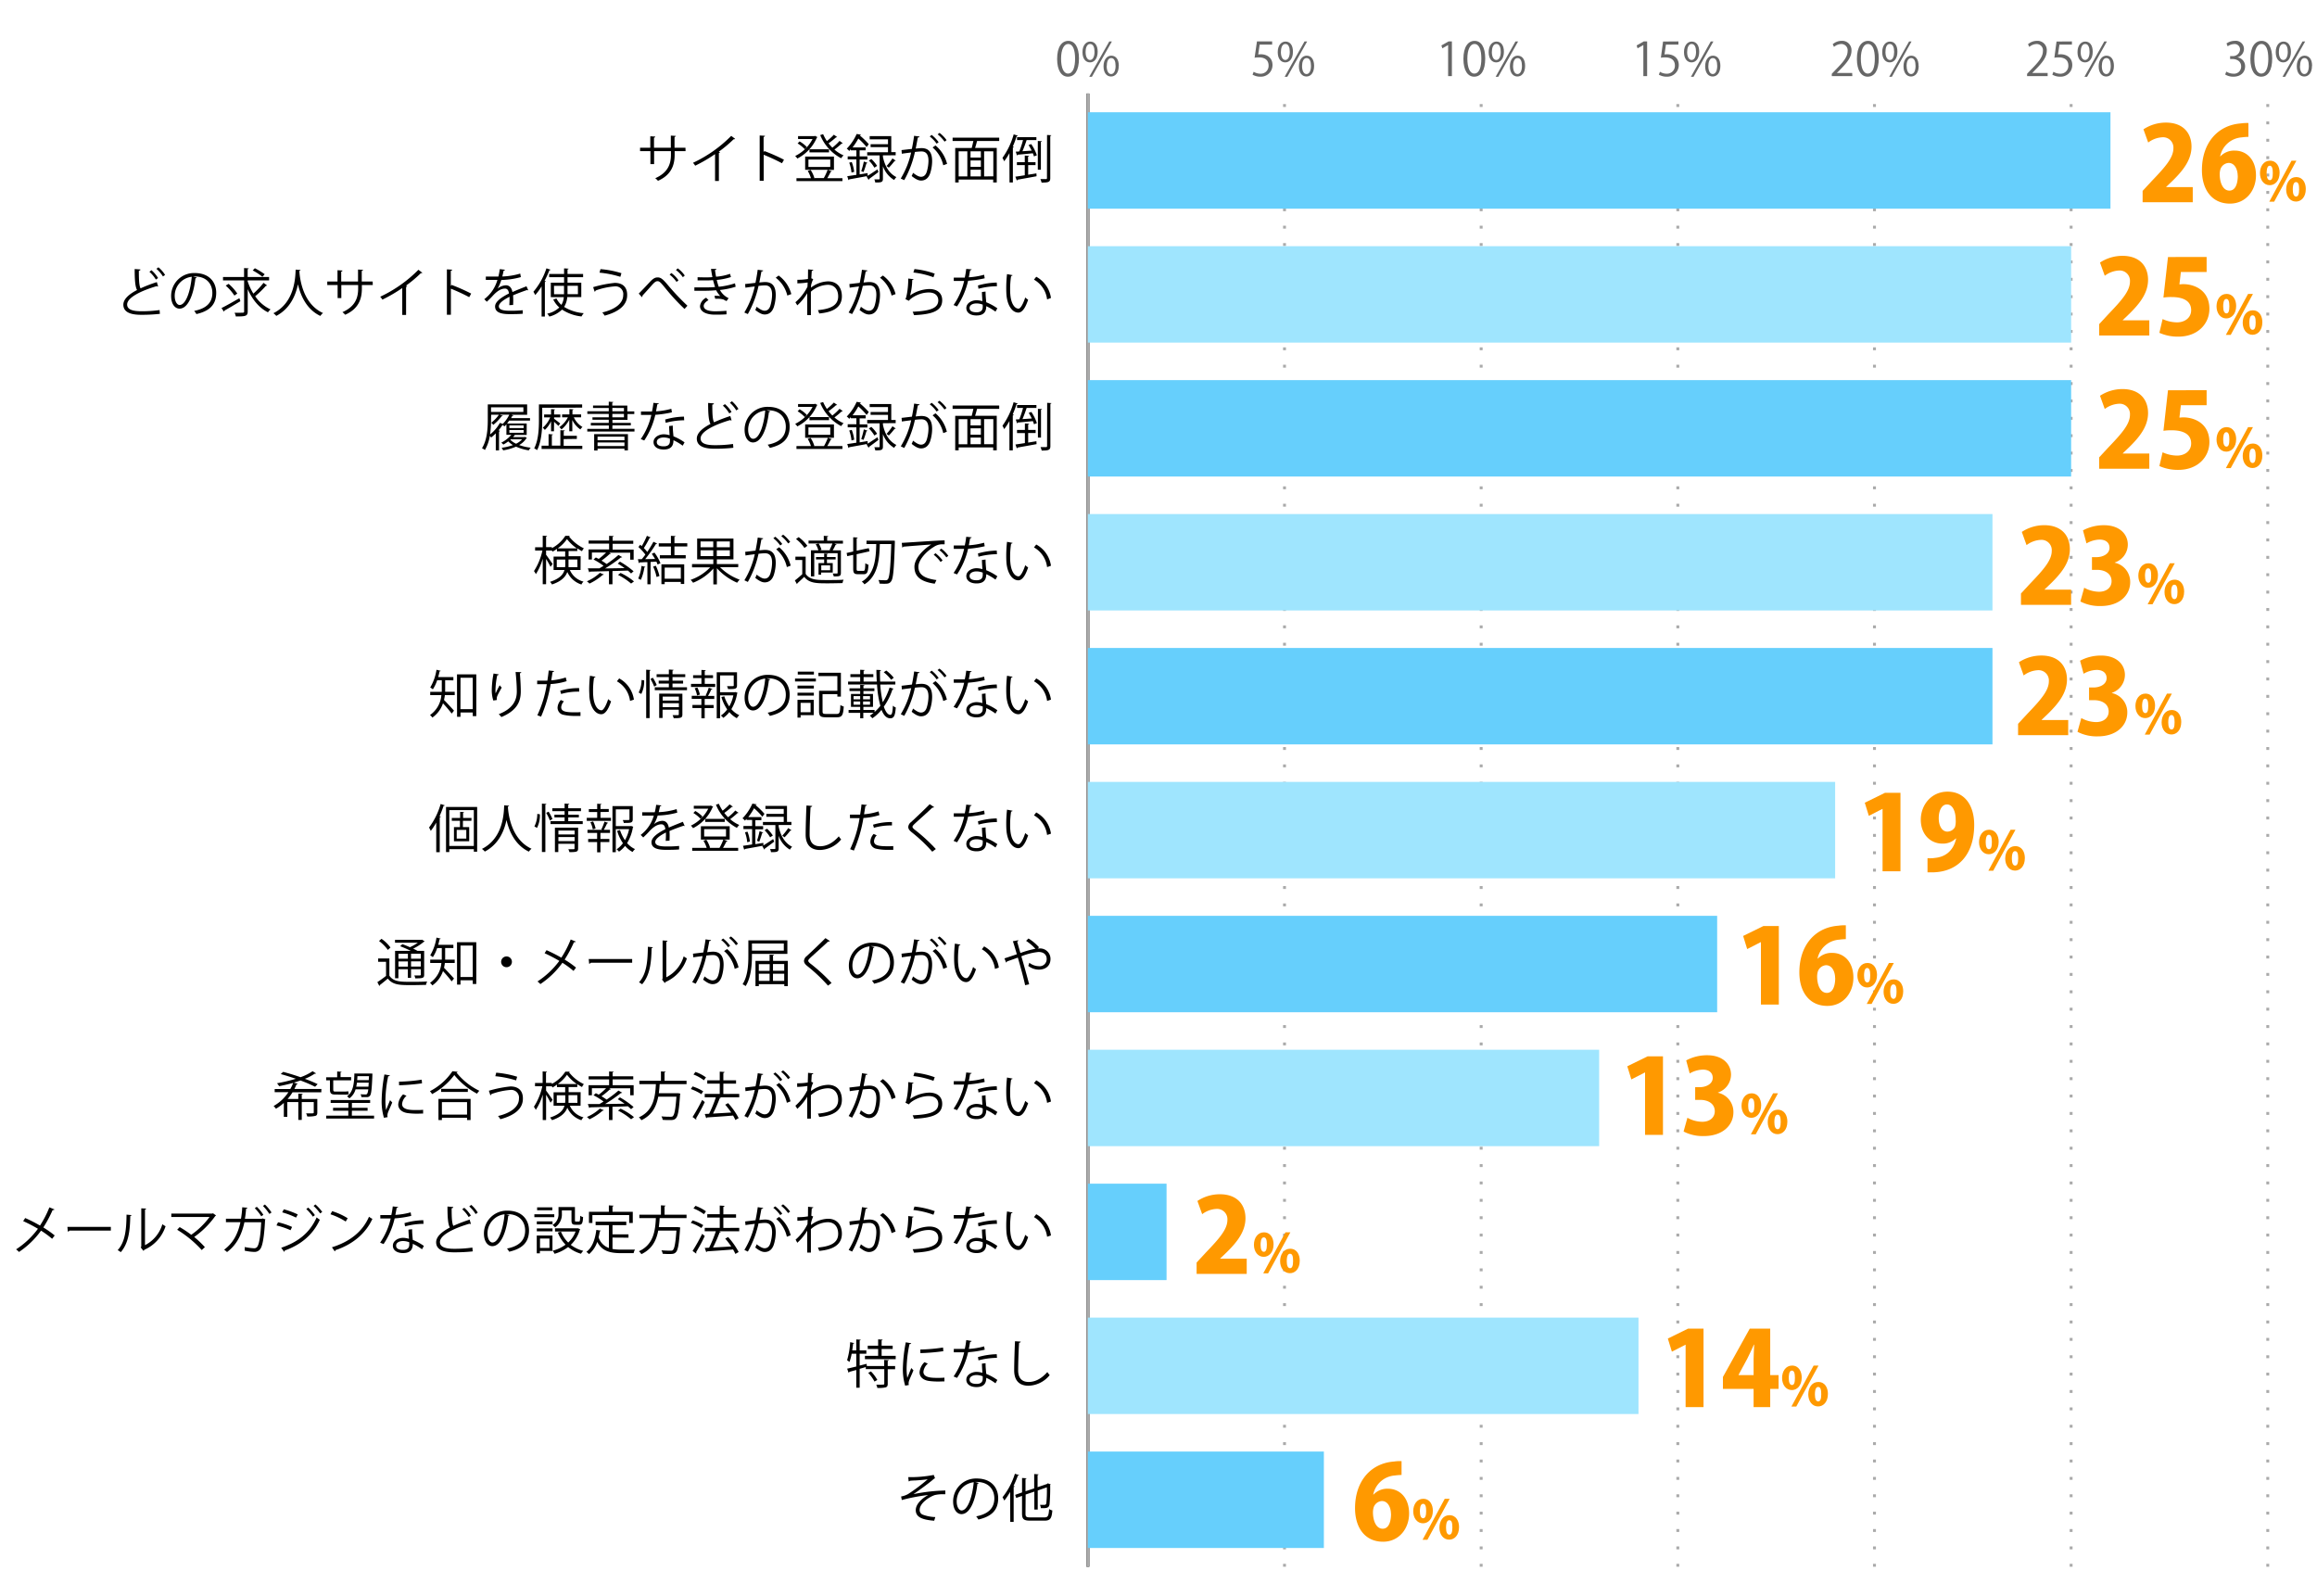 <svg xmlns="http://www.w3.org/2000/svg" viewBox="0 0 800 551"><defs><style>.cls-1,.cls-3,.cls-4,.cls-5{fill:none;}.cls-2{fill:#666;}.cls-3{stroke:#000;}.cls-3,.cls-4,.cls-5{stroke-miterlimit:10;}.cls-4,.cls-5{stroke:#aaa;}.cls-4{stroke-dasharray:1 5;}.cls-6{fill:#66cffc;}.cls-7{fill:#9fe5fe;}.cls-8{fill:#f90;}</style></defs><title>graph4</title><g id="レイヤー_2" data-name="レイヤー 2"><g id="グラフのコピー"><rect class="cls-1" width="800" height="551"/><path class="cls-2" d="M365,20.34c0-4.2,1.63-6.23,3.87-6.23s3.67,2.15,3.67,6.07c0,4.16-1.46,6.3-3.84,6.3C366.52,26.48,365,24.34,365,20.34Zm6.2-.1c0-3-.73-5.06-2.41-5.06-1.42,0-2.43,1.91-2.43,5.06s.88,5.16,2.39,5.16C370.52,25.4,371.2,23.09,371.2,20.24Z"/><path class="cls-2" d="M379,17.84c0,2.5-1.24,3.7-2.66,3.7s-2.59-1.17-2.59-3.54,1.24-3.65,2.67-3.65C378,14.35,379,15.66,379,17.84Zm-4.17.16c0,1.46.53,2.71,1.54,2.71s1.54-1.27,1.54-2.79-.4-2.74-1.54-2.74S374.82,16.62,374.82,18ZM377,26.52h-.91L383,14.32h.91Zm9.27-3.78c0,2.48-1.23,3.68-2.66,3.68s-2.59-1.17-2.59-3.54,1.25-3.66,2.67-3.66C385.34,19.22,386.3,20.55,386.3,22.74Zm-4.16.08c0,1.52.53,2.75,1.54,2.75s1.53-1.25,1.53-2.78-.38-2.74-1.52-2.74S382.14,21.44,382.14,22.82Z"/><path class="cls-2" d="M439.24,14.3v1.11h-4.31l-.5,3.39a7.22,7.22,0,0,1,.93-.06c2.13,0,4,1.26,4,3.68a4,4,0,0,1-4.13,4.06,5.4,5.4,0,0,1-2.76-.7l.39-1a4.49,4.49,0,0,0,2.37.67,2.71,2.71,0,0,0,2.78-2.83c0-1.65-1.05-2.8-3.3-2.8a8.91,8.91,0,0,0-1.53.11L434,14.3Z"/><path class="cls-2" d="M446.42,17.84c0,2.5-1.23,3.7-2.66,3.7s-2.59-1.17-2.59-3.54,1.25-3.65,2.67-3.65C445.46,14.35,446.42,15.66,446.42,17.84Zm-4.16.16c0,1.46.53,2.71,1.53,2.71s1.54-1.27,1.54-2.79-.4-2.74-1.54-2.74S442.26,16.62,442.26,18Zm2.21,8.52h-.92l6.86-12.2h.91Zm9.26-3.78c0,2.48-1.23,3.68-2.65,3.68s-2.6-1.17-2.6-3.54,1.25-3.66,2.68-3.66C452.77,19.22,453.73,20.55,453.73,22.74Zm-4.16.08c0,1.52.53,2.75,1.54,2.75s1.54-1.25,1.54-2.78-.39-2.74-1.52-2.74S449.57,21.44,449.57,22.82Z"/><path class="cls-2" d="M500,26.29V15.55h0l-2,1.14-.32-1,2.48-1.4h1.14v12Z"/><path class="cls-2" d="M505.28,20.34c0-4.2,1.63-6.23,3.87-6.23s3.66,2.15,3.66,6.07c0,4.16-1.45,6.3-3.84,6.3C506.8,26.48,505.28,24.34,505.28,20.34Zm6.19-.1c0-3-.72-5.06-2.4-5.06-1.43,0-2.43,1.91-2.43,5.06s.88,5.16,2.38,5.16C510.8,25.4,511.47,23.09,511.47,20.24Z"/><path class="cls-2" d="M519.26,17.84c0,2.5-1.23,3.7-2.66,3.7S514,20.37,514,18s1.25-3.65,2.67-3.65C518.3,14.35,519.26,15.66,519.26,17.84ZM515.1,18c0,1.46.53,2.71,1.54,2.71s1.53-1.27,1.53-2.79-.4-2.74-1.53-2.74S515.1,16.62,515.1,18Zm2.21,8.52h-.91l6.85-12.2h.91Zm9.27-3.78c0,2.48-1.24,3.68-2.66,3.68s-2.59-1.17-2.59-3.54,1.25-3.66,2.67-3.66C525.62,19.22,526.58,20.55,526.58,22.74Zm-4.16.08c0,1.52.52,2.75,1.53,2.75s1.54-1.25,1.54-2.78-.39-2.74-1.52-2.74S522.42,21.44,522.42,22.82Z"/><path class="cls-2" d="M567.41,26.29V15.55h0l-2,1.14-.32-1,2.48-1.4h1.14v12Z"/><path class="cls-2" d="M579.51,14.3v1.11H575.2l-.49,3.39a7,7,0,0,1,.93-.06c2.12,0,4,1.26,4,3.68a4,4,0,0,1-4.13,4.06,5.33,5.33,0,0,1-2.75-.7l.38-1a4.49,4.49,0,0,0,2.37.67,2.73,2.73,0,0,0,2.79-2.83c0-1.65-1.06-2.8-3.3-2.8a9,9,0,0,0-1.54.11l.75-5.59Z"/><path class="cls-2" d="M586.69,17.84c0,2.5-1.23,3.7-2.65,3.7s-2.6-1.17-2.6-3.54,1.25-3.65,2.68-3.65C585.73,14.35,586.69,15.66,586.69,17.84Zm-4.16.16c0,1.46.53,2.71,1.54,2.71s1.53-1.27,1.53-2.79-.4-2.74-1.53-2.74S582.53,16.62,582.53,18Zm2.21,8.52h-.91l6.85-12.2h.91ZM594,22.74c0,2.48-1.23,3.68-2.66,3.68s-2.59-1.17-2.59-3.54,1.25-3.66,2.67-3.66C593.05,19.22,594,20.55,594,22.74Zm-4.16.08c0,1.52.53,2.75,1.53,2.75s1.54-1.25,1.54-2.78-.38-2.74-1.52-2.74S589.85,21.44,589.85,22.82Z"/><path class="cls-2" d="M639.56,26.29h-7.09v-.81l1.17-1.24c2.85-2.88,4.29-4.62,4.29-6.58a2.16,2.16,0,0,0-2.29-2.46,4,4,0,0,0-2.4,1l-.45-.93a4.69,4.69,0,0,1,3.1-1.17,3.2,3.2,0,0,1,3.38,3.41c0,2.26-1.58,4.18-4.06,6.68l-1,1v0h5.3Z"/><path class="cls-2" d="M641.14,20.34c0-4.2,1.63-6.23,3.87-6.23s3.67,2.15,3.67,6.07c0,4.16-1.46,6.3-3.84,6.3C642.66,26.48,641.14,24.34,641.14,20.34Zm6.19-.1c0-3-.72-5.06-2.4-5.06-1.42,0-2.43,1.91-2.43,5.06s.88,5.16,2.39,5.16C646.66,25.4,647.33,23.09,647.33,20.24Z"/><path class="cls-2" d="M655.13,17.84c0,2.5-1.24,3.7-2.66,3.7s-2.59-1.17-2.59-3.54,1.24-3.65,2.67-3.65C654.17,14.35,655.13,15.66,655.13,17.84ZM651,18c0,1.46.53,2.71,1.54,2.71S654,19.44,654,17.92s-.4-2.74-1.54-2.74S651,16.62,651,18Zm2.21,8.52h-.91l6.85-12.2H660Zm9.27-3.78c0,2.48-1.23,3.68-2.66,3.68s-2.59-1.17-2.59-3.54,1.25-3.66,2.67-3.66C661.48,19.22,662.44,20.55,662.44,22.74Zm-4.16.08c0,1.52.53,2.75,1.54,2.75s1.53-1.25,1.53-2.78-.38-2.74-1.52-2.74S658.28,21.44,658.28,22.82Z"/><path class="cls-2" d="M707,26.29H699.9v-.81l1.17-1.24c2.85-2.88,4.29-4.62,4.29-6.58a2.16,2.16,0,0,0-2.29-2.46,4,4,0,0,0-2.4,1l-.45-.93a4.74,4.74,0,0,1,3.11-1.17,3.2,3.2,0,0,1,3.37,3.41c0,2.26-1.58,4.18-4.06,6.68l-.95,1v0H707Z"/><path class="cls-2" d="M715.38,14.3v1.11h-4.31l-.5,3.39a7.22,7.22,0,0,1,.93-.06c2.13,0,4,1.26,4,3.68a4,4,0,0,1-4.13,4.06,5.4,5.4,0,0,1-2.76-.7l.39-1a4.49,4.49,0,0,0,2.37.67,2.71,2.71,0,0,0,2.78-2.83c0-1.65-1.05-2.8-3.3-2.8a8.91,8.91,0,0,0-1.53.11l.75-5.59Z"/><path class="cls-2" d="M722.56,17.84c0,2.5-1.23,3.7-2.66,3.7s-2.59-1.17-2.59-3.54,1.25-3.65,2.67-3.65C721.6,14.35,722.56,15.66,722.56,17.84ZM718.4,18c0,1.46.53,2.71,1.54,2.71s1.53-1.27,1.53-2.79-.4-2.74-1.53-2.74S718.4,16.62,718.4,18Zm2.21,8.52h-.91l6.85-12.2h.91Zm9.27-3.78c0,2.48-1.24,3.68-2.66,3.68s-2.6-1.17-2.6-3.54,1.25-3.66,2.68-3.66C728.92,19.22,729.88,20.55,729.88,22.74Zm-4.17.08c0,1.52.53,2.75,1.54,2.75s1.54-1.25,1.54-2.78-.39-2.74-1.52-2.74S725.71,21.44,725.71,22.82Z"/><path class="cls-2" d="M772.58,19.81a3.07,3.07,0,0,1,2.6,3.1c0,1.91-1.37,3.57-4.06,3.57a5.32,5.32,0,0,1-2.83-.76l.4-1a4.74,4.74,0,0,0,2.44.72,2.44,2.44,0,0,0,2.68-2.51c0-1.76-1.49-2.56-3.06-2.56H770v-1h.78a2.45,2.45,0,0,0,2.64-2.22,1.85,1.85,0,0,0-2.06-1.94,4,4,0,0,0-2.2.79l-.4-1a5,5,0,0,1,2.85-.9,2.83,2.83,0,0,1,3.17,2.84,3,3,0,0,1-2.17,2.83Z"/><path class="cls-2" d="M777,20.34c0-4.2,1.63-6.23,3.87-6.23s3.66,2.15,3.66,6.07c0,4.16-1.45,6.3-3.84,6.3C778.53,26.48,777,24.34,777,20.34Zm6.19-.1c0-3-.72-5.06-2.4-5.06-1.43,0-2.43,1.91-2.43,5.06s.88,5.16,2.38,5.16C782.53,25.4,783.2,23.09,783.2,20.24Z"/><path class="cls-2" d="M791,17.84c0,2.5-1.23,3.7-2.66,3.7s-2.59-1.17-2.59-3.54,1.25-3.65,2.68-3.65C790,14.35,791,15.66,791,17.84Zm-4.16.16c0,1.46.53,2.71,1.54,2.71s1.53-1.27,1.53-2.79-.4-2.74-1.53-2.74S786.83,16.62,786.83,18ZM789,26.52h-.91L795,14.32h.91Zm9.27-3.78c0,2.48-1.24,3.68-2.66,3.68s-2.59-1.17-2.59-3.54,1.25-3.66,2.67-3.66C797.35,19.22,798.31,20.55,798.31,22.74Zm-4.16.08c0,1.52.52,2.75,1.53,2.75s1.54-1.25,1.54-2.78-.39-2.74-1.52-2.74S794.15,21.44,794.15,22.82Z"/><line class="cls-3" x1="375.62" y1="540.93" x2="375.62" y2="32.29"/><line class="cls-4" x1="443.51" y1="540.93" x2="443.51" y2="32.29"/><line class="cls-4" x1="511.41" y1="540.93" x2="511.41" y2="32.29"/><line class="cls-4" x1="579.31" y1="540.93" x2="579.31" y2="32.29"/><line class="cls-4" x1="647.21" y1="540.93" x2="647.21" y2="32.29"/><line class="cls-4" x1="715.1" y1="540.93" x2="715.1" y2="32.29"/><line class="cls-4" x1="783" y1="540.93" x2="783" y2="32.29"/><line class="cls-5" x1="375.62" y1="540.93" x2="375.62" y2="32.29"/><rect class="cls-6" x="375.62" y="38.76" width="353.07" height="33.29"/><rect class="cls-7" x="375.62" y="85" width="339.49" height="33.29"/><rect class="cls-6" x="375.62" y="131.24" width="339.49" height="33.29"/><rect class="cls-7" x="375.62" y="177.48" width="312.33" height="33.29"/><rect class="cls-6" x="375.62" y="223.72" width="312.33" height="33.29"/><rect class="cls-7" x="375.62" y="269.96" width="258.01" height="33.29"/><rect class="cls-6" x="375.62" y="316.2" width="217.27" height="33.29"/><rect class="cls-7" x="375.62" y="362.44" width="176.53" height="33.29"/><rect class="cls-6" x="375.62" y="408.68" width="27.16" height="33.29"/><rect class="cls-7" x="375.62" y="454.92" width="190.11" height="33.29"/><rect class="cls-6" x="375.62" y="501.17" width="81.48" height="33.29"/><path d="M313.6,510a42.13,42.13,0,0,0,8.8-.76l.43,1.14a3,3,0,0,0-.84.61c-1.82,1.51-4.45,3.4-6.59,4.88a60.29,60.29,0,0,1,11-1.25v1.28c-.25,0-.54,0-.81,0a12.09,12.09,0,0,0-2.75.27c-1.55.44-5.3,2.65-5.3,5.12a1.67,1.67,0,0,0,.94,1.62,13.53,13.53,0,0,0,4.46.88l-.39,1.26c-4.36-.34-6.36-1.35-6.36-3.65s2.52-4.29,4.29-5.23a63.65,63.65,0,0,0-9.11,1.73l-.24-1.22a7.73,7.73,0,0,0,2.36-.81,57.87,57.87,0,0,0,6.82-5.13c-1.11.18-3.36.36-4.39.41-.52,0-1.24.06-1.71.09a.72.72,0,0,1-.47.22Z"/><path d="M337.93,512a.46.46,0,0,1-.45.29c-.64,5.6-2.52,10.48-5.51,10.48-1.51,0-2.88-1.51-2.88-4.36a7.9,7.9,0,0,1,8.11-7.94c5.2,0,7.45,3.3,7.45,6.81,0,4.28-2.48,6.35-6.84,7.36a7.07,7.07,0,0,0-.76-1.1c4.14-.79,6.27-2.81,6.27-6.21,0-3-1.91-5.67-6.12-5.67a4.56,4.56,0,0,0-.54,0Zm-1.72-.23a6.62,6.62,0,0,0-5.89,6.61c0,1.92.83,3.13,1.69,3.13C334.19,521.47,335.76,516.66,336.21,511.73Z"/><path d="M348.77,515.09a21.63,21.63,0,0,1-2,3,12.66,12.66,0,0,0-.63-1.14,24.55,24.55,0,0,0,4.28-8.12l1.42.47c0,.13-.18.2-.39.18a33.85,33.85,0,0,1-1.52,3.57l.42.12c0,.11-.13.2-.36.24v12.06h-1.17Zm5.31,7.49c0,1.07.25,1.32,1.6,1.32h4.95c1.23,0,1.43-.58,1.61-2.88a3.23,3.23,0,0,0,1.11.48c-.23,2.65-.64,3.52-2.68,3.52h-5c-2.14,0-2.79-.49-2.79-2.45v-6.09l-2,.7-.38-1.06,2.39-.83v-5l1.53.1c0,.13-.11.2-.34.24v4.25l3-1v-4.95l1.51.11c0,.12-.12.2-.34.23v4.2l3.28-1.12a1.4,1.4,0,0,1,.25-.22l1,.38c0,.06-.11.13-.18.18a64.14,64.14,0,0,1-.22,6.68c-.19,1.24-.93,1.41-3,1.33a3.33,3.33,0,0,0-.31-1.13c.58,0,1.34,0,1.57,0s.52-.08.63-.54a42.2,42.2,0,0,0,.18-5.51l-3.15,1.09v6.58h-1.17V515l-3,1Z"/><path d="M306.87,469.61c0,.13-.13.22-.36.25v1.77h2.55v1.11h-2.55v5c0,.72-.16,1.06-.69,1.26a10.75,10.75,0,0,1-2.9.2,4.53,4.53,0,0,0-.37-1.13l1.69,0c.92,0,1.08,0,1.08-.36v-5h-6.39V472l-2.11.61v6.52h-1.17V473l-2.41.66a.32.32,0,0,1-.24.29l-.5-1.4c.85-.18,1.94-.45,3.15-.74V467.4h-1.6a15.2,15.2,0,0,1-.76,2.84,6.13,6.13,0,0,0-.81-.61,26.87,26.87,0,0,0,1.06-6.23l1.39.32a.37.37,0,0,1-.38.2c-.07.76-.18,1.53-.29,2.31h1.39v-3.77l1.53.09c0,.13-.12.22-.36.25v3.43h2.31v1.17h-2.31v4.08c.79-.2,1.6-.39,2.4-.61l.07.76h6v-2.11Zm-2.47-1.49h4.86v1.15H298.64v-1.15h4.56v-2.38h-3.59v-1.12h3.59v-2.19l1.54.1c0,.13-.1.22-.34.26v1.83h3.82v1.12H304.4ZM301.93,477a12.48,12.48,0,0,0-2.17-3l.95-.5a12.87,12.87,0,0,1,2.21,2.95Z"/><path d="M314.62,463.78c-.05.19-.23.3-.59.28a43.34,43.34,0,0,0-1,8.11,19.66,19.66,0,0,0,.24,3.56c.34-.88,1.11-2.77,1.37-3.4l.75.79c-.73,1.82-1.27,2.85-1.53,3.66a3,3,0,0,0-.14.84,1.73,1.73,0,0,0,.09.56l-1.28.24a19.71,19.71,0,0,1-.79-6.2,53.33,53.33,0,0,1,1-8.77Zm11.47,13.16c-.65,0-1.31.05-2,.05a24.18,24.18,0,0,1-3.35-.2c-2.21-.32-3.24-1.54-3.24-3a5.53,5.53,0,0,1,1.69-3.48l1.17.5a4.29,4.29,0,0,0-1.53,2.83c0,2.09,3.07,2.09,4.94,2.09.75,0,1.56,0,2.32-.09Zm-8.33-11a58.93,58.93,0,0,0,7.85-.69l.1,1.26a66.82,66.82,0,0,1-7.92.67Z"/><path d="M335.5,463a.58.58,0,0,1-.55.3c-.13.79-.29,1.73-.45,2.43a24.26,24.26,0,0,0,5.29-.88L340,466a35.47,35.47,0,0,1-5.73.87,26.49,26.49,0,0,1-3.82,8.86l-1.2-.49a23.91,23.91,0,0,0,3.65-8.33h-3.58v-1.18h3.8a27.35,27.35,0,0,0,.5-3.05Zm4.79,7.67c0,1.45.13,2.45.24,3.69a18.19,18.19,0,0,1,3.83,2.09l-.65,1.15a16.71,16.71,0,0,0-3.18-1.89c0,1.8-.72,3.2-3.37,3.2-2,0-3.53-.9-3.51-2.59s1.89-2.66,3.55-2.66a7.63,7.63,0,0,1,2,.32c-.07-1.15-.16-2.32-.16-3.17Zm-1,4.5a6,6,0,0,0-2.14-.42c-1.08,0-2.36.44-2.38,1.55s1,1.51,2.42,1.51,2.12-.63,2.12-1.81C339.32,475.68,339.32,475.41,339.3,475.14Zm4.94-6.36a25.85,25.85,0,0,0-6.38.88l-.19-1.13a25.27,25.27,0,0,1,6.49-1Z"/><path d="M352.42,463.22c0,.21-.19.34-.55.39-.15,2.09-.33,6.86-.33,9.53s1.33,4,3.6,4,4.43-1.1,6.48-3.42a7.57,7.57,0,0,0,.81,1.06,9.77,9.77,0,0,1-7.31,3.66c-3.27,0-4.95-1.9-4.95-5.3,0-2.27.16-7.85.29-10.06Z"/><path d="M8.7,420.54a50.13,50.13,0,0,1,5.11,2.6,34.89,34.89,0,0,0,3.24-6.29l1.76.72c-.07.16-.32.25-.64.22a42.09,42.09,0,0,1-3.21,6,35.66,35.66,0,0,1,3.93,2.77L18,427.71a32.4,32.4,0,0,0-3.83-2.81,29.45,29.45,0,0,1-7.62,7.36,5.59,5.59,0,0,0-1-.9,29,29,0,0,0,7.55-7.11A52.32,52.32,0,0,0,8,421.6Z"/><path d="M23.27,423.6h15v1.28H24a.81.81,0,0,1-.58.34Z"/><path d="M45.4,419.53c0,.17-.18.27-.42.31-.1,4.84-.5,9.26-3.27,12.48a10,10,0,0,0-1.08-.69c2.68-2.91,3-7.41,3.06-12.26Zm4.66,10.38a11.88,11.88,0,0,0,6-7.24,7.65,7.65,0,0,0,1.11.7,13.44,13.44,0,0,1-7.34,8.14.78.78,0,0,1-.31.36l-.94-1.19.2-.27V417.19l1.68.09a.42.42,0,0,1-.4.35Z"/><path d="M74.6,419.66a.48.48,0,0,1-.27.18,30.16,30.16,0,0,1-7.28,7.24,33.38,33.38,0,0,1,3.69,3.51l-1.09,1a38.14,38.14,0,0,0-8.48-7l.86-.92a35.19,35.19,0,0,1,4,2.66,27,27,0,0,0,6.32-6.14H59.15V419H73.32l.21-.11Z"/><path d="M91.66,421a.48.48,0,0,1-.14.22c-.26,5.2-.76,8.43-1.46,9.7a2.45,2.45,0,0,1-2.36,1.32,17.9,17.9,0,0,1-3.21-.43,8.85,8.85,0,0,0,0-1.26,21.28,21.28,0,0,0,3.15.43,1.31,1.31,0,0,0,1.37-.85c.56-1.08,1-4.09,1.17-8.14H84.39c-.92,4.31-2.7,7.84-6,10.3a8.86,8.86,0,0,0-1-.81c3.1-2.32,4.73-5.38,5.62-9.51h-5v-1.2h5.2a33.45,33.45,0,0,0,.43-3.94l1.78.16c0,.18-.19.29-.45.32a34.66,34.66,0,0,1-.41,3.48h5.85l.27-.11Zm-3-4.34a13.58,13.58,0,0,1,2.27,2.78l-.72.5a16,16,0,0,0-2.24-2.79Zm2.81-.79a15.81,15.81,0,0,1,2.28,2.76l-.74.5a16.55,16.55,0,0,0-2.21-2.75Z"/><path d="M96,422a25.51,25.51,0,0,1,4.85,1.62l-.54,1.13a26.71,26.71,0,0,0-4.85-1.65Zm1.09,8.8c5.77-1.94,9.86-5.11,12.24-10.48a10.35,10.35,0,0,0,1.1.81c-2.42,5.31-6.68,8.7-12.12,10.63a.42.42,0,0,1-.2.45Zm.9-13.27a27.79,27.79,0,0,1,4.82,1.77l-.59,1.09a28.88,28.88,0,0,0-4.78-1.81Zm8.42-.59a13.54,13.54,0,0,1,2.32,2.61l-.7.52a16,16,0,0,0-2.28-2.63Zm2.5-1.1a16.17,16.17,0,0,1,2.35,2.59l-.71.52a16.92,16.92,0,0,0-2.28-2.59Z"/><path d="M114.68,418.17a22.5,22.5,0,0,1,5.36,2.44l-.68,1.14a22.94,22.94,0,0,0-5.26-2.5Zm-.07,12.47c6.39-2,10.64-5.56,12.8-10.55a6.88,6.88,0,0,0,1.17.74c-2.25,4.93-6.65,8.77-12.75,10.8a.57.57,0,0,1-.25.42Z"/><path d="M137.5,416.73a.58.58,0,0,1-.55.3c-.13.79-.29,1.73-.45,2.43a24.88,24.88,0,0,0,5.29-.88l.2,1.22a35.47,35.47,0,0,1-5.73.87,26.58,26.58,0,0,1-3.82,8.86l-1.2-.49a23.88,23.88,0,0,0,3.65-8.34h-3.58v-1.17h3.8a27.35,27.35,0,0,0,.5-3Zm4.79,7.67c0,1.45.13,2.44.24,3.69a18.19,18.19,0,0,1,3.83,2.09l-.65,1.15a16.71,16.71,0,0,0-3.18-1.89c0,1.8-.72,3.2-3.37,3.2-2,0-3.53-.9-3.51-2.59s1.89-2.67,3.55-2.67a7.66,7.66,0,0,1,2,.33c-.07-1.15-.16-2.32-.16-3.17Zm-1,4.5a5.93,5.93,0,0,0-2.14-.42c-1.08,0-2.36.44-2.38,1.55s1,1.51,2.42,1.51,2.12-.63,2.12-1.81C141.32,429.44,141.32,429.17,141.3,428.9Zm4.94-6.36a25.85,25.85,0,0,0-6.38.88l-.19-1.13a24.85,24.85,0,0,1,6.5-1Z"/><path d="M162.6,422.6h-.15a.69.69,0,0,1-.37-.1c-5.35,1.56-10.2,3.92-10.18,6.33,0,1.73,1.91,2.33,4.83,2.33a42.64,42.64,0,0,0,6.37-.42l.11,1.32a59.8,59.8,0,0,1-6.45.32c-3.56,0-6.15-.83-6.17-3.47,0-1.93,1.91-3.62,4.73-5.08-.61-1.1-.82-3.19-.82-7.26l2,.16c0,.24-.2.38-.56.44,0,3.15.09,5.11.59,6.08a52.29,52.29,0,0,1,5.62-2.16ZM160.29,417a11.29,11.29,0,0,1,2.29,2.68l-.77.52a10.89,10.89,0,0,0-2.22-2.68Zm2.42-1a11.14,11.14,0,0,1,2.25,2.67l-.74.5a11.74,11.74,0,0,0-2.2-2.63Z"/><path d="M175.93,419.48a.46.46,0,0,1-.45.29c-.64,5.6-2.52,10.48-5.5,10.48-1.52,0-2.89-1.51-2.89-4.36A7.9,7.9,0,0,1,175.2,418c5.2,0,7.45,3.3,7.45,6.81,0,4.28-2.48,6.35-6.84,7.36a7.07,7.07,0,0,0-.76-1.1c4.14-.79,6.27-2.81,6.27-6.21,0-3-1.91-5.67-6.12-5.67l-.54,0Zm-1.72-.23a6.62,6.62,0,0,0-5.89,6.6c0,1.93.83,3.14,1.69,3.14C172.19,429,173.76,424.18,174.21,419.25Z"/><path d="M191.38,419.25v1H184.5v-1Zm-.63,7.34v5.3h-4.34v.84h-1.08v-6.14Zm-5.4-3.9v-1h5.42v1Zm0,2.44v-1h5.42v1Zm5.36-8.28v1h-5.26v-1Zm-1,10.77h-3.26v3.24h3.26ZM194,417.9V419a5.35,5.35,0,0,1-2.35,4.76,4.51,4.51,0,0,0-.88-.81,4.35,4.35,0,0,0,2.07-4v-2.21h5.67v4.55c0,.4.06.47.38.47h1c.34,0,.4-.23.43-2a2.89,2.89,0,0,0,1,.45c-.09,2.12-.4,2.65-1.33,2.65h-1.3c-1.06,0-1.37-.33-1.37-1.52V417.9Zm5.54,6.17.79.33a.4.4,0,0,1-.14.19,11.34,11.34,0,0,1-3.12,5.21,11.72,11.72,0,0,0,4.32,2.07,6.07,6.07,0,0,0-.79,1,12.3,12.3,0,0,1-4.44-2.32,13.87,13.87,0,0,1-4.69,2.34,3.68,3.68,0,0,0-.66-1.06,12.94,12.94,0,0,0,4.46-2.09,12.45,12.45,0,0,1-2.66-4.18l1.08-.34A10.63,10.63,0,0,0,196.2,429a10,10,0,0,0,2.54-3.8h-7.11v-1.11h7.72Z"/><path d="M211.48,427.29v3.93a17.16,17.16,0,0,0,3.14.23h4.63a3.56,3.56,0,0,0-.47,1.22h-4.22c-3.87,0-6.68-.67-8.35-3.89a9.34,9.34,0,0,1-2.83,4.23,6,6,0,0,0-.92-.79c2-1.46,3-4.21,3.44-7.58l1.55.25c0,.13-.14.22-.36.22-.11.72-.25,1.42-.41,2.1a5.75,5.75,0,0,0,3.56,3.68V423h-4.59V421.8h10.59V423h-4.76v3.18H217v1.15Zm-6.94-7.76v2.72h-1.19v-3.87h6.87v-2.21l1.64.11c0,.12-.12.21-.38.25v1.85h7v3.87h-1.24v-2.72Z"/><path d="M237.05,420.56h-9.28c-.07,1-.16,2.07-.3,3.13h6.43l.27,0,.72.12a2.12,2.12,0,0,1-.08.38c-.37,5.42-.73,7.44-1.45,8.16-.49.52-1,.61-2.11.61-.65,0-1.55,0-2.45-.09a3,3,0,0,0-.43-1.19c1.33.13,2.63.13,3.08.13s.66,0,.86-.2c.56-.5.92-2.32,1.24-6.73h-6.28c-.61,3.2-2,6.33-5.82,8.13a3.9,3.9,0,0,0-.86-1c5.1-2.3,5.65-7.16,5.87-11.45h-5.71v-1.17h7.46v-3.24l1.6.11c0,.12-.13.21-.36.25v2.88h7.6Z"/><path d="M239.13,421.35A15.48,15.48,0,0,1,242.8,423l-.64,1a15.83,15.83,0,0,0-3.64-1.78Zm0,10.55a61.22,61.22,0,0,0,3.31-5.9l.9.75a58.18,58.18,0,0,1-3,5.59.48.48,0,0,1,.09.25.26.26,0,0,1-.09.21Zm1-15.57a14.76,14.76,0,0,1,3.62,1.89l-.7,1a15.2,15.2,0,0,0-3.61-2Zm15.11,7.6v1.17h-7l.65.21a.5.5,0,0,1-.42.2,52.31,52.31,0,0,1-2.28,5.21c1.89-.11,4.1-.22,6.28-.36a28.83,28.83,0,0,0-2.07-2.71l1-.54a24.75,24.75,0,0,1,3.64,5.17l-1.14.65a13.32,13.32,0,0,0-.79-1.53c-3.31.27-6.79.5-9,.65a.32.32,0,0,1-.27.25l-.5-1.44,1.49-.07a41.93,41.93,0,0,0,2.34-5.69h-3.85v-1.17h5.19v-3.55h-4.31v-1.15h4.31v-3l1.65.11a.42.42,0,0,1-.41.34v2.58h4.39v1.15h-4.39v3.55Z"/><path d="M263.5,417.07c0,.21-.25.3-.59.32-.2,1-.52,2.76-.74,3.84.81-.09,1.55-.17,2-.17,2.74,0,3.67,1.79,3.67,4.49a14,14,0,0,1-.61,4c-.56,1.84-1.71,2.72-3.2,2.72-.74,0-1.71-.31-3.26-1.57a6.31,6.31,0,0,0,.48-1.09c1.44,1.11,2.2,1.36,2.76,1.36,1,0,1.64-.64,2-1.8a13.83,13.83,0,0,0,.57-3.69c0-2.05-.68-3.27-2.48-3.26-.54,0-1.28.08-2.2.18a34.45,34.45,0,0,1-3.69,9.73l-1.19-.58a29.46,29.46,0,0,0,3.59-9c-.92.11-2.24.27-3.21.43l-.11-1.26,3.57-.42c.27-1.31.56-2.93.77-4.51Zm4.18-.56a12.63,12.63,0,0,1,2.41,2.52l-.7.5A12.14,12.14,0,0,0,267,417Zm4,10.48a11.31,11.31,0,0,0-3.67-6.14l1-.7A11.88,11.88,0,0,1,273,426.5Zm-1.31-11.18a11.9,11.9,0,0,1,2.43,2.5l-.7.52a12.56,12.56,0,0,0-2.38-2.52Z"/><path d="M279,416.65l1.82.18c-.06.22-.22.31-.53.35-.07.84-.12,1.83-.16,2.57l.65.27a10.36,10.36,0,0,0-.74,2.18c0,.36,0,.49-.05.77a10.16,10.16,0,0,1,5.89-2.18c3.15,0,4.8,2.15,4.8,5.17,0,3.78-3,5.49-7.83,5.93a6.79,6.79,0,0,0-.45-1.16c4.47-.41,7-1.67,7-4.75,0-2.2-1.14-4-3.6-4a9.18,9.18,0,0,0-5.82,2.38c0,2.59,0,5.71,0,8.1h-1.26c0-1.08,0-6.37,0-7.56a18.42,18.42,0,0,1-3.43,4.18L274.7,428a17,17,0,0,0,4.1-5.34l.06-1.48a27.2,27.2,0,0,1-3.55.31l0-1.25a19.88,19.88,0,0,0,3.66-.27Z"/><path d="M299.5,417.07c0,.21-.25.3-.59.32-.2,1-.52,2.76-.74,3.84.81-.09,1.55-.17,2-.17,2.74,0,3.67,1.79,3.67,4.49a14,14,0,0,1-.61,4c-.56,1.84-1.71,2.72-3.2,2.72-.74,0-1.71-.31-3.26-1.57a7.18,7.18,0,0,0,.48-1.09c1.44,1.11,2.2,1.36,2.76,1.36,1,0,1.64-.64,2-1.8a13.83,13.83,0,0,0,.57-3.69c0-2.05-.68-3.27-2.48-3.26-.54,0-1.28.08-2.2.18a34.45,34.45,0,0,1-3.69,9.73l-1.19-.58a29.46,29.46,0,0,0,3.59-9c-.92.11-2.24.27-3.21.43l-.11-1.26,3.57-.42c.27-1.31.56-2.93.77-4.51Zm8.34,8.66a10.85,10.85,0,0,0-4-6.16l1-.76a11.57,11.57,0,0,1,4.38,6.41Z"/><path d="M315.43,420.07c-.07.18-.21.27-.47.31a20.59,20.59,0,0,1-.73,5.31h0a12.25,12.25,0,0,1,6.62-2.21c2.77,0,4.5,1.42,4.47,3.94-.06,3.31-2.79,4.79-9.76,5.08a5.26,5.26,0,0,0-.45-1.19c6.28-.27,8.8-1.3,8.86-3.87,0-1.73-1.19-2.77-3.3-2.77-3.33,0-6.34,2-6.84,2.88l-1.23-.6c.36-.34,1-3.56,1-7.09Zm.31-3.49a29.06,29.06,0,0,1,7,1.59l-.45,1.24a29.26,29.26,0,0,0-6.92-1.64Z"/><path d="M335.5,416.73a.58.58,0,0,1-.55.3c-.13.79-.29,1.73-.45,2.43a24.88,24.88,0,0,0,5.29-.88l.2,1.22a35.47,35.47,0,0,1-5.73.87,26.58,26.58,0,0,1-3.82,8.86l-1.2-.49a23.88,23.88,0,0,0,3.65-8.34h-3.58v-1.17h3.8a27.35,27.35,0,0,0,.5-3Zm4.79,7.67c0,1.45.13,2.44.24,3.69a18.19,18.19,0,0,1,3.83,2.09l-.65,1.15a16.71,16.71,0,0,0-3.18-1.89c0,1.8-.72,3.2-3.37,3.2-2,0-3.53-.9-3.51-2.59s1.89-2.67,3.55-2.67a7.66,7.66,0,0,1,2,.33c-.07-1.15-.16-2.32-.16-3.17Zm-1,4.5a6,6,0,0,0-2.14-.42c-1.08,0-2.36.44-2.38,1.55s1,1.51,2.42,1.51,2.12-.63,2.12-1.81C339.32,429.44,339.32,429.17,339.3,428.9Zm4.94-6.36a25.85,25.85,0,0,0-6.38.88l-.19-1.13a24.84,24.84,0,0,1,6.49-1Z"/><path d="M349.6,418.63c0,.17-.24.27-.49.29a29.13,29.13,0,0,0-.34,4.49c0,.66,0,1.31.07,1.89.22,3.06,1.46,4.91,2.85,4.89.72,0,1.65-1.83,2.3-3.85a6.51,6.51,0,0,0,1,.77c-.82,2.44-1.87,4.42-3.36,4.45-2.29,0-3.87-2.73-4.13-6.19-.05-.69-.07-1.44-.07-2.25a43,43,0,0,1,.27-4.85ZM361.53,427a9,9,0,0,0-4.53-6.77l.79-1a9.92,9.92,0,0,1,5.08,7.33Z"/><path d="M110.94,377.13H101a16.54,16.54,0,0,1-1.69,2.3H103v-1.85l1.53.09c0,.12-.11.21-.34.25v1.51h5.37v4.68c0,.65-.15,1-.67,1.16a10.36,10.36,0,0,1-2.81.2,4.42,4.42,0,0,0-.39-1.07l1.45,0c1.07,0,1.19,0,1.19-.32v-3.57h-4.14v6.16H103v-6.16h-3.8v5.08H98v-4.79a16,16,0,0,1-2.72,2,6.68,6.68,0,0,0-.81-.94,14.64,14.64,0,0,0,5.11-4.77H94.84V376h5.39a13.38,13.38,0,0,0,1-2.12c-1.62.45-3.26.82-4.85,1.13a5.13,5.13,0,0,0-.75-1,54.54,54.54,0,0,0,6.52-1.55c-1.77-.61-3.57-1.17-5.21-1.62l.83-.76c1.86.49,4,1.13,6,1.84a17.92,17.92,0,0,0,4.16-2.07l1.2.75a.39.39,0,0,1-.3.11.5.5,0,0,1-.17,0,18.31,18.31,0,0,1-3.4,1.77,47.41,47.41,0,0,1,4.41,1.83l-.88.9a48.43,48.43,0,0,0-5.06-2.16c-.74.27-1.51.51-2.3.74l1.36.4a.37.37,0,0,1-.41.18,16.31,16.31,0,0,1-.74,1.6h9.33Z"/><path d="M115.71,377.9c-1.41,0-1.79-.46-1.79-1.82V373h-1.31v-1.06h3.81v-2l1.5.11c0,.13-.11.2-.34.23v1.61h3.65V373h-6.17v3.13c0,.56.12.74.63.74h3.22a8.44,8.44,0,0,0,1.37-.09c0,.31.09.81.12,1.06a7.79,7.79,0,0,1-1.45.09Zm5.77,7.3h7.68v1H112.64v-1h7.62v-1.72H115v-1h5.29v-1.69h-6.12v-1h13.63v1h-6.29v1.69h5.41v1h-5.41Zm7.1-14.53c0,.1,0,.23,0,.37-.2,5-.38,6.7-.83,7.26s-.86.5-1.64.5l-1.33,0a2.4,2.4,0,0,0-.29-1c.81.07,1.52.07,1.84.07s.65-.18.83-1.77h-4.39a5.71,5.71,0,0,1-2.15,3.12,4.38,4.38,0,0,0-.81-.72c2-1.35,2.5-4.12,2.54-7.85h5.38l.26,0Zm-5.33,3.13c-.07.48-.16.95-.25,1.38h4.21l.11-1.38Zm4.16-2.24h-4c0,.47-.05.92-.09,1.36h4Z"/><path d="M134.62,371.29c-.05.2-.23.31-.59.29a43.22,43.22,0,0,0-.95,8.11,19.85,19.85,0,0,0,.23,3.56c.34-.88,1.11-2.77,1.37-3.4l.75.79c-.73,1.82-1.27,2.84-1.53,3.65a3.13,3.13,0,0,0-.14.85,1.73,1.73,0,0,0,.09.56l-1.28.23a19.65,19.65,0,0,1-.79-6.19,53.33,53.33,0,0,1,.95-8.77Zm11.47,13.17c-.65,0-1.31.05-2,.05a24.18,24.18,0,0,1-3.35-.2c-2.21-.32-3.24-1.55-3.24-3a5.54,5.54,0,0,1,1.69-3.47l1.17.5a4.27,4.27,0,0,0-1.53,2.83c0,2.09,3.07,2.09,4.94,2.09.75,0,1.56,0,2.32-.09Zm-8.33-11a58.93,58.93,0,0,0,7.85-.69l.1,1.26a69,69,0,0,1-7.92.67Z"/><path d="M158,370.05a.42.42,0,0,1-.38.27,22.69,22.69,0,0,0,7.89,6.29,4.27,4.27,0,0,0-.79,1,25,25,0,0,1-7.86-6.44,23.24,23.24,0,0,1-7.67,6.58,5.89,5.89,0,0,0-.75-1,21,21,0,0,0,7.78-6.9Zm-6.61,16.66v-7.29h11.09v7.29h-1.22v-.78h-8.68v.78Zm.92-10.77h9.22V377H152.3Zm8.95,4.59h-8.68v4.3h8.68Z"/><path d="M168.8,376.59a41,41,0,0,1,7.46-1.48c2.7,0,4.28,1.44,4.28,4.11v.14c0,3.28-2.61,5.67-7.77,7.06a7.73,7.73,0,0,0-.81-1.1c4.61-1.1,7.22-3.26,7.22-6a2.67,2.67,0,0,0-3-3,24.65,24.65,0,0,0-6.52,1.43c0,.14-.16.32-.35.41Zm2.53-6.23a33.24,33.24,0,0,1,7.23,1.4l-.37,1.26a34.6,34.6,0,0,0-7.17-1.44Z"/><path d="M200.45,381.77h-3.69a7,7,0,0,0,4.72,4,2.67,2.67,0,0,0-.72,1,7.91,7.91,0,0,1-4.88-4.32c-.61,1.67-2.07,3.24-5.29,4.3a3.78,3.78,0,0,0-.69-.9c3.28-1.06,4.56-2.52,5-4.09h-3.76v-4.64h4v-1.78H192.3v-.87a13.35,13.35,0,0,1-1.53,1c-.06-.11-.15-.26-.22-.4h-2v1.48c.52.66,1.92,2.68,2.25,3.17l-.71,1a31.14,31.14,0,0,0-1.54-2.74v8.73h-1.16v-8.78A20.2,20.2,0,0,1,185,383.2a7.13,7.13,0,0,0-.66-1.07,21.35,21.35,0,0,0,2.91-7.09h-2.52v-1.13h2.63v-4l1.5.11c0,.11-.11.2-.34.24v3.62h2v.36A12.45,12.45,0,0,0,195.2,370l1.53,0c0,.11-.13.18-.26.22a14.27,14.27,0,0,0,5.12,4.09,6,6,0,0,0-.65,1,14.4,14.4,0,0,1-1.62-1v1h-3v1.78h4.16Zm-8.21-1h2.88a9,9,0,0,0,.06-1v-1.62h-2.94Zm6.92-6.49a14.91,14.91,0,0,1-3.39-3.2,13.59,13.59,0,0,1-3.19,3.2Zm.18,3.84h-3.05v1.66c0,.32,0,.66,0,1h3.08Z"/><path d="M208.5,383.32c-.06.11-.2.16-.4.13a19.57,19.57,0,0,1-4.57,3,6.25,6.25,0,0,0-.89-.8,15.3,15.3,0,0,0,4.49-2.91Zm5.54-4.44a29.17,29.17,0,0,1,4.72,3.33l-.87.75c-.28-.29-.66-.61-1.09-1-1.77.07-3.59.13-5.33.16v4.58h-1.21v-4.54l-6.55.16a.31.31,0,0,1-.27.23l-.47-1.36c1.08,0,2.45,0,4,0,.45-.27.94-.56,1.42-.87a23,23,0,0,0-3.47-2.17l.81-.71,1,.51a22.81,22.81,0,0,0,2.54-2.22h-4.9v2.42h-1.15v-3.48h7.09v-2h-7.07V371.6h7.07v-1.67l1.57.09c0,.12-.13.21-.36.25v1.33h7.13v1.08h-7.13v2h7.26v3.48h-1.19v-2.42h-7.24l.57.31c-.07.09-.19.12-.39.12a28.53,28.53,0,0,1-2.85,2.33,21.05,21.05,0,0,1,1.77,1.15,39.4,39.4,0,0,0,4.09-3.12l1.29.74a.48.48,0,0,1-.43.11,56.29,56.29,0,0,1-5.47,3.8l6.71-.11a24.89,24.89,0,0,0-2.34-1.55Zm.24,3.9a22.38,22.38,0,0,1,4.62,2.92c-.54.41-.77.58-1,.74a22.37,22.37,0,0,0-4.53-3Z"/><path d="M237.05,374.32h-9.28c-.07,1-.16,2.07-.3,3.13h6.43l.27,0,.72.12a2.12,2.12,0,0,1-.08.38c-.37,5.42-.73,7.44-1.45,8.16-.49.52-1,.61-2.11.61-.65,0-1.55,0-2.45-.09a3,3,0,0,0-.43-1.19c1.33.13,2.63.13,3.08.13s.66,0,.86-.2c.56-.51.92-2.32,1.24-6.73h-6.28c-.61,3.2-2,6.33-5.82,8.13a3.9,3.9,0,0,0-.86-1c5.1-2.3,5.65-7.16,5.87-11.45h-5.71v-1.17h7.46v-3.24l1.6.11c0,.12-.13.21-.36.25v2.88h7.6Z"/><path d="M239.13,375.11a15.48,15.48,0,0,1,3.67,1.68l-.64,1a15.83,15.83,0,0,0-3.64-1.78Zm0,10.55a61.22,61.22,0,0,0,3.31-5.9l.9.75a58.18,58.18,0,0,1-3,5.59.48.48,0,0,1,.09.25.26.26,0,0,1-.09.21Zm1-15.57a14.76,14.76,0,0,1,3.62,1.89l-.7,1a15.2,15.2,0,0,0-3.61-2Zm15.11,7.6v1.17h-7l.65.21a.5.5,0,0,1-.42.2,52.31,52.31,0,0,1-2.28,5.21c1.89-.11,4.1-.22,6.28-.37a30,30,0,0,0-2.07-2.7l1-.54a24.75,24.75,0,0,1,3.64,5.17l-1.14.65a13.32,13.32,0,0,0-.79-1.53c-3.31.27-6.79.5-9,.65a.32.32,0,0,1-.27.25l-.5-1.44,1.49-.07a42.46,42.46,0,0,0,2.34-5.69h-3.85v-1.17h5.19v-3.55h-4.31V373h4.31v-3l1.65.11a.42.42,0,0,1-.41.34V373h4.39v1.15h-4.39v3.55Z"/><path d="M263.5,370.83c0,.21-.25.3-.59.32-.2,1-.52,2.76-.74,3.84.81-.09,1.55-.17,2-.17,2.74,0,3.67,1.79,3.67,4.49a14,14,0,0,1-.61,4c-.56,1.84-1.71,2.72-3.2,2.72-.74,0-1.71-.31-3.26-1.57a6.09,6.09,0,0,0,.48-1.1c1.44,1.12,2.2,1.37,2.76,1.37,1,0,1.64-.65,2-1.8a13.83,13.83,0,0,0,.57-3.69c0-2-.68-3.28-2.48-3.26a20.31,20.31,0,0,0-2.2.18,34.45,34.45,0,0,1-3.69,9.73l-1.19-.58a29.46,29.46,0,0,0,3.59-9c-.92.1-2.24.27-3.21.43l-.11-1.26,3.57-.42c.27-1.31.56-2.93.77-4.52Zm4.18-.56a12.63,12.63,0,0,1,2.41,2.52l-.7.5a12.14,12.14,0,0,0-2.37-2.5Zm4,10.48a11.31,11.31,0,0,0-3.67-6.14l1-.7a11.88,11.88,0,0,1,3.92,6.35Zm-1.31-11.18a11.44,11.44,0,0,1,2.43,2.5l-.7.52a12.56,12.56,0,0,0-2.38-2.52Z"/><path d="M279,370.41l1.82.18c-.06.22-.22.31-.53.35-.07.84-.12,1.83-.16,2.57l.65.27a10.36,10.36,0,0,0-.74,2.18c0,.36,0,.48-.05.77a10.16,10.16,0,0,1,5.89-2.18c3.15,0,4.8,2.15,4.8,5.17,0,3.78-3,5.49-7.83,5.93a6.49,6.49,0,0,0-.45-1.16c4.47-.41,7-1.67,7-4.75,0-2.2-1.14-4-3.6-4a9.18,9.18,0,0,0-5.82,2.38c0,2.59,0,5.71,0,8.1h-1.26c0-1.08,0-6.37,0-7.56a18.42,18.42,0,0,1-3.43,4.18l-.66-1.07a17,17,0,0,0,4.1-5.34l.06-1.48a27.2,27.2,0,0,1-3.55.31l0-1.25a19.88,19.88,0,0,0,3.66-.27Z"/><path d="M299.5,370.83c0,.21-.25.3-.59.32-.2,1-.52,2.76-.74,3.84.81-.09,1.55-.17,2-.17,2.74,0,3.67,1.79,3.67,4.49a14,14,0,0,1-.61,4c-.56,1.84-1.71,2.72-3.2,2.72-.74,0-1.71-.31-3.26-1.57a6.89,6.89,0,0,0,.48-1.1c1.44,1.12,2.2,1.37,2.76,1.37,1,0,1.64-.65,2-1.8a13.83,13.83,0,0,0,.57-3.69c0-2-.68-3.28-2.48-3.26a20.31,20.31,0,0,0-2.2.18,34.45,34.45,0,0,1-3.69,9.73l-1.19-.58a29.46,29.46,0,0,0,3.59-9c-.92.1-2.24.27-3.21.43l-.11-1.26,3.57-.42c.27-1.31.56-2.93.77-4.52Zm8.34,8.66a10.85,10.85,0,0,0-4-6.16l1-.76a11.57,11.57,0,0,1,4.38,6.41Z"/><path d="M315.43,373.83c-.07.18-.21.27-.47.31a20.67,20.67,0,0,1-.73,5.31h0a12.25,12.25,0,0,1,6.62-2.21c2.77,0,4.5,1.42,4.47,3.94-.06,3.31-2.79,4.79-9.76,5.08a5.26,5.26,0,0,0-.45-1.19c6.28-.27,8.8-1.3,8.86-3.87,0-1.73-1.19-2.77-3.3-2.77-3.33,0-6.34,2-6.84,2.88l-1.23-.6c.36-.34,1-3.56,1-7.09Zm.31-3.49a29.06,29.06,0,0,1,7,1.59l-.45,1.24a29.26,29.26,0,0,0-6.92-1.64Z"/><path d="M335.5,370.48c-.05.15-.23.29-.55.31-.13.79-.29,1.73-.45,2.43a24.88,24.88,0,0,0,5.29-.88l.2,1.22a35.47,35.47,0,0,1-5.73.87,26.66,26.66,0,0,1-3.82,8.86l-1.2-.49a23.88,23.88,0,0,0,3.65-8.34h-3.58v-1.17h3.8a27.73,27.73,0,0,0,.5-3Zm4.79,7.68c0,1.45.13,2.44.24,3.69a18.59,18.59,0,0,1,3.83,2.08l-.65,1.16a16.71,16.71,0,0,0-3.18-1.89c0,1.8-.72,3.2-3.37,3.2-2,0-3.53-.9-3.51-2.59s1.89-2.67,3.55-2.67a7.66,7.66,0,0,1,2,.33c-.07-1.15-.16-2.32-.16-3.17Zm-1,4.5a6,6,0,0,0-2.14-.42c-1.08,0-2.36.43-2.38,1.55s1,1.51,2.42,1.51,2.12-.63,2.12-1.82C339.32,383.2,339.32,382.93,339.3,382.66Zm4.94-6.36a25.85,25.85,0,0,0-6.38.88l-.19-1.13a24.84,24.84,0,0,1,6.49-1Z"/><path d="M349.6,372.39c0,.17-.24.27-.49.29a29.13,29.13,0,0,0-.34,4.49c0,.66,0,1.31.07,1.89.22,3.06,1.46,4.91,2.85,4.89.72,0,1.65-1.83,2.3-3.85a6.51,6.51,0,0,0,1,.77c-.82,2.43-1.87,4.42-3.36,4.45-2.29,0-3.87-2.74-4.13-6.19-.05-.69-.07-1.44-.07-2.25a43,43,0,0,1,.27-4.85Zm11.93,8.38A9,9,0,0,0,357,374l.79-1a9.92,9.92,0,0,1,5.08,7.33Z"/><path d="M134.44,330.92v5.93c1.39,2.14,3.95,2.14,7.37,2.14,2,0,4.27,0,5.67-.13a5.54,5.54,0,0,0-.4,1.19c-1.22,0-3.17.07-5,.07-3.94,0-6.41,0-8.19-2.25-.95.83-1.94,1.62-2.75,2.24a.26.26,0,0,1-.17.29l-.68-1.3c.88-.58,2-1.37,3-2.16v-4.86h-2.72v-1.16Zm-2.72-6.78a12.86,12.86,0,0,1,3.1,3l-.9.83a14.09,14.09,0,0,0-3.06-3.08Zm10.12,4.16a40,40,0,0,0-3.69-1.61l.79-.7c.8.29,1.72.65,2.6,1.05a17.83,17.83,0,0,0,2.73-1.55h-7.88v-1h9.13l.19-.06.92.6a.5.5,0,0,1-.29.14,17.79,17.79,0,0,1-3.69,2.36,15.43,15.43,0,0,1,1.48.76h2.32v8.19c0,1.19-.37,1.31-3.06,1.31a4,4,0,0,0-.34-1l1.39,0c.77,0,.86,0,.86-.32v-1.84h-3.38v3h-1.1v-3h-3.26v3.12h-1.15V328.3Zm-1,1h-3.26V331h3.26Zm-3.26,4.43h3.26v-1.79h-3.26ZM145.3,331v-1.71h-3.38V331Zm-3.38,2.72h3.38v-1.79h-3.38Z"/><path d="M153.7,327.32v3.08c0,.29,0,.61,0,.92H157v1.15H153.6c-.06.54-.17,1.1-.29,1.68.86.84,2.93,3.11,3.45,3.69l-.81,1c-.57-.79-2-2.49-3-3.55a9.77,9.77,0,0,1-3.67,4.93,4.26,4.26,0,0,0-.81-.88,9.17,9.17,0,0,0,3.92-6.86h-3.85v-1.15h4c0-.32,0-.63,0-.94v-3.06h-1.6a12.75,12.75,0,0,1-1.49,3.14,6.56,6.56,0,0,0-.9-.63,17.16,17.16,0,0,0,2.16-6.13l1.44.36c0,.13-.16.18-.38.18-.13.65-.29,1.3-.47,1.95h5.24v1.13Zm4.09-2h6.66v14.42h-1.22v-1.28H159v1.48h-1.19Zm1.19,12h4.25V326.46H159Z"/><path d="M176.75,332.08a1.86,1.86,0,1,1-1.86-1.86A1.85,1.85,0,0,1,176.75,332.08Z"/><path d="M188.7,328.06a52.15,52.15,0,0,1,5.11,2.59,34.46,34.46,0,0,0,3.24-6.28l1.76.72c-.07.16-.32.25-.64.22a42.64,42.64,0,0,1-3.21,6,34.37,34.37,0,0,1,3.93,2.77l-.87,1.14a32.4,32.4,0,0,0-3.83-2.81,29.45,29.45,0,0,1-7.62,7.36,5.59,5.59,0,0,0-1-.9,29.19,29.19,0,0,0,7.55-7.11,52.32,52.32,0,0,0-5.08-2.65Z"/><path d="M203.27,331.12h15v1.28H204a.81.81,0,0,1-.58.34Z"/><path d="M225.4,327.05c0,.16-.18.27-.42.31-.1,4.84-.5,9.25-3.27,12.48a10,10,0,0,0-1.08-.69c2.68-2.91,3-7.42,3.06-12.26Zm4.66,10.37a11.83,11.83,0,0,0,6-7.23,7.65,7.65,0,0,0,1.11.7,13.44,13.44,0,0,1-7.34,8.14.83.83,0,0,1-.31.36l-.94-1.19.2-.27V324.71l1.68.09a.41.41,0,0,1-.4.34Z"/><path d="M245.5,324.59c0,.21-.25.3-.59.32-.2,1-.52,2.76-.74,3.84.81-.09,1.55-.17,2-.17,2.74,0,3.67,1.79,3.67,4.49a14,14,0,0,1-.61,4c-.56,1.84-1.71,2.72-3.2,2.72-.74,0-1.71-.31-3.26-1.57a6.09,6.09,0,0,0,.48-1.1c1.44,1.12,2.2,1.37,2.76,1.37,1,0,1.64-.65,2-1.8a13.83,13.83,0,0,0,.57-3.69c0-2-.68-3.28-2.48-3.26a20.31,20.31,0,0,0-2.2.18,34.39,34.39,0,0,1-3.69,9.72L239,339.1a29.46,29.46,0,0,0,3.59-9c-.92.1-2.24.27-3.21.43l-.11-1.26,3.57-.42c.27-1.31.56-2.93.77-4.52Zm4.18-.56a12.12,12.12,0,0,1,2.41,2.52l-.7.5a11.89,11.89,0,0,0-2.37-2.5Zm4,10.48a11.27,11.27,0,0,0-3.67-6.14l1.05-.7A11.88,11.88,0,0,1,255,334Zm-1.31-11.18a11.44,11.44,0,0,1,2.43,2.5l-.7.52a12.3,12.3,0,0,0-2.38-2.52Z"/><path d="M271.86,329.34H259.62V330c0,3.08-.28,7.49-2.17,10.46a5,5,0,0,0-1.06-.63c1.84-2.86,2-6.91,2-9.83v-5.33h13.47Zm-1.23-3.58h-11v2.46h11Zm-3.71,6H272v8.72H270.8v-.69H262v.69h-1.15v-8.72h4.87v-2.16l1.54.09c0,.13-.13.22-.37.26Zm-1.17,1.12H262v2.32h3.72ZM262,336.2v2.47h3.72V336.2Zm8.77-3.35h-3.88v2.32h3.88Zm-3.88,5.82h3.88V336.2h-3.88Z"/><path d="M285.88,340.3a55.21,55.21,0,0,0-7.06-6.69c-.9-.72-1.22-1.23-1.22-1.88a2.27,2.27,0,0,1,.95-1.63c1.64-1.52,4.72-4.43,6.45-6.2l1.53,1a.52.52,0,0,1-.4.18.78.78,0,0,1-.21,0c-1.8,1.73-4.61,4.18-6.09,5.57-.43.41-.77.77-.77,1.06s.32.67.95,1.13a60,60,0,0,1,7.11,6.54Z"/><path d="M301.93,327a.46.46,0,0,1-.45.29c-.64,5.6-2.52,10.48-5.51,10.48-1.51,0-2.88-1.52-2.88-4.36a7.9,7.9,0,0,1,8.11-7.94c5.2,0,7.45,3.29,7.45,6.8,0,4.29-2.48,6.36-6.84,7.37a6.62,6.62,0,0,0-.76-1.1c4.14-.79,6.27-2.81,6.27-6.21,0-3-1.91-5.67-6.12-5.67a4.63,4.63,0,0,0-.54,0Zm-1.72-.24a6.63,6.63,0,0,0-5.89,6.61c0,1.93.83,3.14,1.69,3.14C298.19,336.51,299.76,331.7,300.21,326.76Z"/><path d="M317.5,324.59c0,.21-.25.3-.59.32-.2,1-.52,2.76-.74,3.84.81-.09,1.55-.17,2-.17,2.74,0,3.67,1.79,3.67,4.49a14,14,0,0,1-.61,4c-.56,1.84-1.71,2.72-3.2,2.72-.74,0-1.71-.31-3.26-1.57a6.89,6.89,0,0,0,.48-1.1c1.44,1.12,2.2,1.37,2.76,1.37,1,0,1.64-.65,2-1.8a13.83,13.83,0,0,0,.57-3.69c0-2-.68-3.28-2.48-3.26a20.31,20.31,0,0,0-2.2.18,34.39,34.39,0,0,1-3.69,9.72L311,339.1a29.46,29.46,0,0,0,3.59-9c-.92.1-2.24.27-3.21.43l-.11-1.26,3.57-.42c.27-1.31.56-2.93.77-4.52Zm4.18-.56a12.12,12.12,0,0,1,2.41,2.52l-.7.5a11.69,11.69,0,0,0-2.38-2.5Zm4,10.48a11.27,11.27,0,0,0-3.67-6.14l1-.7A11.88,11.88,0,0,1,327,334Zm-1.31-11.18a11.44,11.44,0,0,1,2.43,2.5l-.7.52a12.3,12.3,0,0,0-2.38-2.52Z"/><path d="M331.6,326.15c0,.16-.24.27-.49.29a29.1,29.1,0,0,0-.34,4.48c0,.67,0,1.32.07,1.89.22,3.07,1.46,4.92,2.85,4.9.72,0,1.65-1.83,2.3-3.85a6.51,6.51,0,0,0,1,.77c-.82,2.43-1.87,4.41-3.36,4.45-2.29,0-3.87-2.74-4.13-6.19-.05-.69-.07-1.44-.07-2.25a43,43,0,0,1,.27-4.85Zm11.93,8.38a9,9,0,0,0-4.53-6.78l.79-1a9.92,9.92,0,0,1,5.08,7.33Z"/><path d="M358.26,327.47a5.29,5.29,0,0,1,.54,0,3.6,3.6,0,0,1,3.91,3.6c0,2.34-1.61,3.71-4.07,3.71a6,6,0,0,1-3.61-1.3,6.83,6.83,0,0,0,.36-1.08,5.58,5.58,0,0,0,3.25,1.19,2.44,2.44,0,0,0,2.75-2.54c0-1.33-.92-2.37-2.83-2.37a21.7,21.7,0,0,0-5.92,1.49c.85,2.86,2,7,2.7,9.67l-1.39.31c-.55-2.6-1.74-6.88-2.52-9.53-1.15.42-2.77,1-3.74,1.32a.53.53,0,0,1-.31.39l-.57-1.44c1.15-.36,3-1,4.28-1.42-.54-1.84-1-3.46-1.37-4.5l1.86-.34c0,.23-.07.32-.38.48.4,1.39.72,2.56,1.12,3.93a31.36,31.36,0,0,1,5.18-1.46,16.6,16.6,0,0,0-3.22-2.74l.83-.81a15.71,15.71,0,0,1,3.65,3.06Z"/><path d="M150.62,294.23V284a20.5,20.5,0,0,1-1.89,2.88,9.16,9.16,0,0,0-.59-1.17,24.61,24.61,0,0,0,4-8.12l1.42.45c-.05.13-.18.2-.41.2a35,35,0,0,1-1.39,3.56l.42.13c0,.12-.13.2-.35.23v12.07ZM154,278.62h10.75v15.43h-1.15v-.87h-8.47v1H154Zm1.13,13.46h8.47V279.7h-8.47Zm7.62-8.68h-2.92v2.17H162v4.88h-5.26v-4.88h2.07V283.4H156v-1h2.88v-2.1l1.34.09c0,.1-.11.19-.33.23v1.78h2.92ZM161,289.53v-3h-3.31v3Z"/><path d="M175.77,278.18c0,.15-.14.24-.38.27l0,.53c.2,2.53,1.28,10.94,8.14,14.06a4,4,0,0,0-.92,1c-4.86-2.31-6.88-7.21-7.73-10.93h0c-.76,3.65-2.61,8.33-7.49,10.91a4.36,4.36,0,0,0-1-.92c7.51-3.76,7.57-12.62,7.69-15.05Z"/><path d="M186.41,281.15a9.54,9.54,0,0,1-1,4.7,7,7,0,0,0-.9-.5,9.4,9.4,0,0,0,1-4.34Zm.7-3.69,1.53.11c0,.13-.11.22-.34.24v16.36h-1.19Zm2.77,5.84a19.86,19.86,0,0,0-1.29-2.65l.83-.41a15.26,15.26,0,0,1,1.33,2.53Zm6.32.23h5v1H190.08v-1h4.86v-1.31h-3.51v-.94h3.51v-1.22h-4.23v-1h4.23v-1.62l1.62.11c0,.13-.1.22-.36.25v1.26h4.4v1h-4.4v1.22h3.66v.94H196.2Zm3.41,2.23v7.15c0,1.17-.47,1.3-3,1.3a4.44,4.44,0,0,0-.38-1c.5,0,1,0,1.31,0,.74,0,.83,0,.83-.29v-1.6h-5.6v2.86h-1.17v-8.41Zm-1.21,1h-5.6v1.35h5.6Zm-5.6,3.64h5.6V289h-5.6Z"/><path d="M207.33,280.36v2h3.61v1.06h-8.35v-1.06h3.6v-2h-2.88v-1h2.88V277.5l1.48.09c0,.13-.11.22-.34.23v1.5h2.86v1Zm.3,6a17.66,17.66,0,0,0,1.08-2.68l1.28.43c-.05.11-.18.16-.38.16a21.66,21.66,0,0,1-1.15,2.24h2.16v1.06h-3.31v2.09h3.08v1.06h-3.08v3.55h-1.14v-3.55h-3.09v-1.06h3.09v-2.09h-3.33v-1.06H208Zm-2.95,0a9.31,9.31,0,0,0-.83-2.49l.94-.25a10.35,10.35,0,0,1,.86,2.43Zm13.21-1.19.76.27a.52.52,0,0,1-.13.23,15.36,15.36,0,0,1-2,5.42,8,8,0,0,0,2.74,2.07,5,5,0,0,0-.85,1,8.94,8.94,0,0,1-2.59-2.11,9.31,9.31,0,0,1-2.1,2,4,4,0,0,0-.83-.81,8.32,8.32,0,0,0,2.19-2.12,14.89,14.89,0,0,1-2-4.27l1-.25a13.48,13.48,0,0,0,1.71,3.49,13.16,13.16,0,0,0,1.42-3.81h-4.59v7.94h-1.15v-15.9h7v4.52c0,1.29-.64,1.29-3.09,1.29a4.29,4.29,0,0,0-.36-1l1.26,0c1,0,1.06,0,1.06-.29v-3.39h-4.72v5.78h5.1Z"/><path d="M236.4,285.19a.23.23,0,0,1-.11,0,.46.46,0,0,1-.27-.1c-1.37.45-3.37,1.18-4.86,1.83,0,.42.05.88.05,1.41s0,1.22-.05,1.92l-1.32.07c.06-.64.09-1.47.09-2.17,0-.27,0-.53,0-.72-2,1-3.69,2.19-3.69,3.27s1.24,1.55,3.72,1.55a38.91,38.91,0,0,0,4.52-.18l0,1.21c-1.06.11-2.68.14-4.54.14-3.45,0-5-.83-5-2.66,0-1.59,2.08-3.12,4.78-4.47-.1-1.13-.61-1.69-1.33-1.69-1.31,0-2.68.74-4.3,2.54-.5.56-1.21,1.26-2,2l-.88-.88a12.64,12.64,0,0,0,4.53-6.65l-1,0h-3v-1.17c1.1,0,2.38,0,3.11,0l1.23,0a21.83,21.83,0,0,0,.48-2.57l1.77.21c0,.18-.18.29-.45.33-.13.72-.29,1.35-.45,2a24.71,24.71,0,0,0,6.19-1.05l.22,1.21a27.56,27.56,0,0,1-6.75,1,13.55,13.55,0,0,1-1.3,3h0a4.8,4.8,0,0,1,2.9-1.17c1.22,0,2,.88,2.23,2.34,1.51-.68,3.42-1.42,4.86-2Z"/><path d="M245.4,278.11l.84.43a.38.38,0,0,1-.2.18,14.45,14.45,0,0,1-6.75,7.22,4.07,4.07,0,0,0-.74-.88,13.24,13.24,0,0,0,6-5.85h-5v-1h5.64Zm4.44,11.76,1.35.47c0,.11-.18.16-.36.16-.3.63-.77,1.53-1.2,2.23h5.24v1H239v-1H244a11.58,11.58,0,0,0-1.12-2.48l1-.33a10.65,10.65,0,0,1,1.28,2.72l-.25.09h3.51a18.15,18.15,0,0,0,1.33-2.86H242v-4.61h9.94v4.61ZM240.07,280a10.47,10.47,0,0,1,2.48,1.93l-.68.77a11.12,11.12,0,0,0-2.47-2Zm3.06,6.27v2.55h7.54v-2.55Zm.36-2.49v-1.06h6.75v1.06Zm9.56-5.27c-.07.09-.24.1-.38.09a27,27,0,0,1-2.59,2.07,16.82,16.82,0,0,0,1.31,1.49,18.75,18.75,0,0,0,2.49-2.32l1.11.79a.4.4,0,0,1-.37.11,31.55,31.55,0,0,1-2.51,2.09,11.83,11.83,0,0,0,3.15,2,6.05,6.05,0,0,0-.83,1,15.73,15.73,0,0,1-7.23-8l1-.32a15.41,15.41,0,0,0,1.3,2.39,22.07,22.07,0,0,0,2.41-2.19Z"/><path d="M263.59,291.9c.92-.57,2.16-1.4,3.37-2.21l.34.9c-1.18.92-2.41,1.82-3.24,2.41a.39.39,0,0,1-.16.33l-.7-1.19.25-.15h0c-2.3.43-4.72.86-6.25,1.13a.31.31,0,0,1-.25.25l-.41-1.35c.86-.11,2-.29,3.15-.47v-5.29h-3v-1.08h3V283.1h-1.93v-.38a8.09,8.09,0,0,1-.56.61,3.15,3.15,0,0,0-.84-.79,17.39,17.39,0,0,0,3.42-5.08l1.46.24c0,.12-.13.21-.36.21l0,.08a25.35,25.35,0,0,1,3.08,3l-.74,1a23.27,23.27,0,0,0-2.86-2.93,21.87,21.87,0,0,1-2,3.06h4.53v1.06h-2.08v2.07h2.68v1.08h-2.68v5.13l2.75-.45ZM258,290.79a14,14,0,0,0-.78-3.42l.87-.22a14.08,14.08,0,0,1,.84,3.39Zm5.52-3.35a.41.41,0,0,1-.37.16,28.15,28.15,0,0,1-1,3l-.79-.3a27.12,27.12,0,0,0,.9-3.33Zm5.33-2.59v.5c.51,2.5,1.73,5.55,4.65,7a5.15,5.15,0,0,0-.77,1,9.07,9.07,0,0,1-3.88-4.77v4.32c0,1.26-.59,1.32-2.64,1.32a4.17,4.17,0,0,0-.33-1.08c.72,0,1.37,0,1.57,0s.27-.08.27-.27v-8h-4.3v-1.08h7.18V282h-6v-1h6V279.3h-6.32v-1.06h7.45v5.53h1.52v1.08Zm-2.95,4.24a11.26,11.26,0,0,0-1.91-2.44l.85-.54a11.79,11.79,0,0,1,2,2.37Zm7.37-2.43c-.06.11-.24.13-.38.11a22.81,22.81,0,0,1-2,2.32s-.77-.57-.79-.57a19,19,0,0,0,2.05-2.63Z"/><path d="M280.42,278.26c0,.21-.19.34-.55.39-.15,2.09-.33,6.86-.33,9.53s1.33,4,3.6,4,4.43-1.1,6.48-3.43a7.68,7.68,0,0,0,.81,1.07,9.76,9.76,0,0,1-7.31,3.65c-3.27,0-4.95-1.89-4.95-5.29,0-2.27.16-7.85.29-10.07Z"/><path d="M303.65,281.42a22.39,22.39,0,0,1-5.53,1,47.66,47.66,0,0,1-3.3,11.25l-1.29-.48a39,39,0,0,0,3.26-10.72c-.37,0-2.78,0-3.32,0l0-1.22c.29,0,.67,0,1.08,0,.17,0,2,0,2.43,0,.19-1.15.37-2.41.47-3.51l1.86.18c0,.2-.27.34-.52.36-.11.79-.29,1.76-.45,2.86a20.85,20.85,0,0,0,5-1Zm4.78,12c-.54,0-1.09,0-1.65,0a18.12,18.12,0,0,1-4.27-.39,2.5,2.5,0,0,1-2-2.49,4.35,4.35,0,0,1,1.12-2.61l1.08.47a3.32,3.32,0,0,0-.94,2c0,1.42,1.37,1.78,4.65,1.78.66,0,1.35,0,2-.07Zm-7-8.68a21.46,21.46,0,0,1,6.54-.92V285a20.61,20.61,0,0,0-6.23.81Z"/><path d="M321.88,294.06a54.52,54.52,0,0,0-7.06-6.69c-.9-.72-1.22-1.23-1.22-1.88a2.3,2.3,0,0,1,.95-1.64c1.64-1.51,4.72-4.42,6.45-6.19l1.53,1a.52.52,0,0,1-.4.18.78.78,0,0,1-.21,0c-1.8,1.73-4.61,4.18-6.09,5.57-.43.41-.77.77-.77,1.06s.32.67.95,1.13a60,60,0,0,1,7.11,6.54Z"/><path d="M335.5,278c-.05.15-.23.29-.55.31-.13.79-.29,1.73-.45,2.43a24.88,24.88,0,0,0,5.29-.88l.2,1.22a36.61,36.61,0,0,1-5.73.87,26.66,26.66,0,0,1-3.82,8.86l-1.2-.49a23.88,23.88,0,0,0,3.65-8.34h-3.58v-1.17h2.14l1.66,0a27.16,27.16,0,0,0,.5-3Zm4.79,7.67c0,1.46.13,2.45.24,3.69a18.66,18.66,0,0,1,3.83,2.09l-.65,1.16a16.71,16.71,0,0,0-3.18-1.89c0,1.8-.72,3.2-3.37,3.2-2,0-3.53-.9-3.51-2.59s1.89-2.67,3.55-2.67a7.66,7.66,0,0,1,2,.33c-.07-1.16-.16-2.33-.16-3.17Zm-1,4.5a6.17,6.17,0,0,0-2.14-.41c-1.08,0-2.36.43-2.38,1.55s1,1.51,2.42,1.51,2.12-.63,2.12-1.82C339.32,290.72,339.32,290.45,339.3,290.17Zm4.94-6.35a25.85,25.85,0,0,0-6.38.88l-.19-1.13a24.86,24.86,0,0,1,6.49-1Z"/><path d="M349.6,279.91c0,.16-.24.27-.49.29a29.1,29.1,0,0,0-.34,4.48c0,.67,0,1.32.07,1.89.22,3.06,1.46,4.92,2.85,4.9.72,0,1.65-1.84,2.3-3.85a6.51,6.51,0,0,0,1,.77c-.82,2.43-1.87,4.41-3.36,4.45-2.29,0-3.87-2.74-4.13-6.19-.05-.69-.07-1.44-.07-2.25a43,43,0,0,1,.27-4.85Zm11.93,8.37a9,9,0,0,0-4.53-6.77l.79-1a9.92,9.92,0,0,1,5.08,7.33Z"/><path d="M153.7,234.84v3.08c0,.29,0,.61,0,.92H157V240H153.6c-.06.54-.17,1.1-.29,1.68.86.84,2.93,3.11,3.45,3.69l-.81,1c-.57-.79-2-2.49-3-3.55a9.77,9.77,0,0,1-3.67,4.93,4.26,4.26,0,0,0-.81-.88,9.18,9.18,0,0,0,3.92-6.86h-3.85v-1.15h4c0-.32,0-.63,0-.94v-3.06h-1.6a12.93,12.93,0,0,1-1.49,3.14,6.61,6.61,0,0,0-.9-.64,17,17,0,0,0,2.16-6.12l1.44.36c0,.13-.16.18-.38.18-.13.65-.29,1.3-.47,2h5.24v1.13Zm4.09-2h6.66v14.42h-1.22V246H159v1.48h-1.19Zm1.19,12h4.25V234H159Z"/><path d="M170.32,241.86a12.17,12.17,0,0,1-.53-3.38,32.31,32.31,0,0,1,.62-5.94l1.8.3c-.07.24-.29.29-.52.31a26.28,26.28,0,0,0-.62,5.24,6.33,6.33,0,0,0,.06,1,30.16,30.16,0,0,1,1.4-2.79,7.72,7.72,0,0,0,.7.79c-1.33,2.4-1.72,3.08-1.72,3.84a1.82,1.82,0,0,0,.05.45Zm9.65-9.79c0,.22-.16.31-.47.4.13,1.56.31,4.17.31,6.24,0,3.48-1.28,6.61-6.7,8.86a9.56,9.56,0,0,0-.9-1c4.91-1.88,6.23-4.85,6.23-7.8,0-2.21-.22-4.82-.42-6.75Z"/><path d="M195.65,235.18a22.39,22.39,0,0,1-5.53,1,47.66,47.66,0,0,1-3.3,11.25l-1.29-.48a39,39,0,0,0,3.26-10.72c-.37,0-2.78,0-3.32,0l0-1.22c.29,0,.67,0,1.09,0,.16,0,2,0,2.43,0,.18-1.15.36-2.41.46-3.51l1.86.18c0,.2-.27.34-.52.36-.11.79-.29,1.76-.45,2.86a20.85,20.85,0,0,0,5-1Zm4.78,12c-.54,0-1.09,0-1.65,0a18.12,18.12,0,0,1-4.27-.39,2.5,2.5,0,0,1-2-2.49,4.35,4.35,0,0,1,1.12-2.61l1.08.47a3.32,3.32,0,0,0-.94,2c0,1.42,1.37,1.78,4.65,1.78.66,0,1.35,0,2-.07Zm-7-8.68a21.16,21.16,0,0,1,6.54-.92v1.22a20.65,20.65,0,0,0-6.23.81Z"/><path d="M205.6,233.67c0,.16-.24.27-.49.29a29.1,29.1,0,0,0-.34,4.48c0,.67,0,1.32.07,1.89.22,3.06,1.46,4.92,2.85,4.9.72,0,1.65-1.84,2.3-3.85a6.51,6.51,0,0,0,1,.77c-.82,2.43-1.87,4.41-3.36,4.45-2.29,0-3.87-2.74-4.13-6.19,0-.69-.07-1.44-.07-2.25a43,43,0,0,1,.27-4.85ZM217.53,242a9,9,0,0,0-4.53-6.77l.79-1a9.92,9.92,0,0,1,5.08,7.33Z"/><path d="M222.41,234.91a9.54,9.54,0,0,1-1,4.7,7,7,0,0,0-.9-.5,9.4,9.4,0,0,0,1-4.34Zm.7-3.69,1.53.11c0,.13-.11.22-.34.23v16.37h-1.19Zm2.77,5.84a19.86,19.86,0,0,0-1.29-2.65l.83-.41a15.26,15.26,0,0,1,1.33,2.53Zm6.32.23h5v1H226.08v-1h4.86V236h-3.51V235h3.51v-1.22h-4.23v-1h4.23v-1.62l1.62.11c0,.13-.1.22-.36.25v1.26h4.4v1h-4.4V235h3.66V236H232.2Zm3.41,2.23v7.15c0,1.17-.47,1.3-3,1.3a4.44,4.44,0,0,0-.38-1.05c.5,0,1,0,1.31,0,.74,0,.83,0,.83-.29v-1.6h-5.6v2.86h-1.17v-8.41Zm-1.21,1h-5.6v1.35h5.6Zm-5.6,3.64h5.6v-1.37h-5.6Z"/><path d="M243.33,234.12v2h3.61v1.06h-8.35v-1.06h3.6v-2h-2.88v-1h2.88v-1.82l1.48.09c0,.13-.11.21-.34.23v1.5h2.86v1Zm.3,6a17.66,17.66,0,0,0,1.08-2.68l1.28.43c-.05.11-.18.16-.38.16a21.66,21.66,0,0,1-1.15,2.24h2.16v1.06h-3.31v2.09h3.08v1.06h-3.08V248h-1.14v-3.55h-3.09v-1.06h3.09v-2.09h-3.33v-1.06H244Zm-2.95,0a9.31,9.31,0,0,0-.83-2.49l.94-.25a10.35,10.35,0,0,1,.86,2.43Zm13.21-1.19.76.27a.52.52,0,0,1-.13.23,15.36,15.36,0,0,1-2,5.42,8,8,0,0,0,2.74,2.07,5,5,0,0,0-.85,1.05,8.94,8.94,0,0,1-2.59-2.11,9.31,9.31,0,0,1-2.1,2,4,4,0,0,0-.83-.81,8.32,8.32,0,0,0,2.19-2.12,14.89,14.89,0,0,1-2-4.27l1-.25a13.48,13.48,0,0,0,1.71,3.49,13.16,13.16,0,0,0,1.42-3.81h-4.59V248h-1.15v-15.9h7v4.52c0,1.29-.64,1.29-3.09,1.29a4.29,4.29,0,0,0-.36-1l1.26,0c1,0,1.06,0,1.06-.29V233.2h-4.72V239h5.1Z"/><path d="M265.93,234.52a.46.46,0,0,1-.45.29c-.64,5.6-2.52,10.48-5.5,10.48-1.52,0-2.89-1.52-2.89-4.36A7.9,7.9,0,0,1,265.2,233c5.2,0,7.45,3.29,7.45,6.8,0,4.29-2.48,6.36-6.84,7.37a6.62,6.62,0,0,0-.76-1.1c4.14-.79,6.27-2.81,6.27-6.21,0-3-1.91-5.67-6.12-5.67a4.63,4.63,0,0,0-.54,0Zm-1.72-.24a6.63,6.63,0,0,0-5.89,6.61c0,1.93.83,3.13,1.69,3.13C262.19,244,263.76,239.22,264.21,234.28Z"/><path d="M274.5,235.29v-1h7.2v1Zm6.46,6.34v5.29h-4.53v.85h-1.08v-6.14Zm-5.6-3.91v-1H281v1Zm0,2.45v-1H281v1Zm5.66-8.28v1h-5.57v-1Zm-1.15,10.77h-3.44v3.24h3.44Zm4.14,3c0,.68.21.84,1.24.84h3.64c1,0,1.17-.47,1.27-3.08a4,4,0,0,0,1.16.51c-.18,3-.58,3.72-2.36,3.72h-3.78c-1.82,0-2.38-.39-2.38-2v-7.14h6.32v-5.08h-6.54v-1.15h7.76v8.24h-1.22v-.86H284Z"/><path d="M303.93,236.35a38.46,38.46,0,0,0,.87,6.11,22,22,0,0,0,2.34-5.08l1.4.4a.38.38,0,0,1-.38.2,21.87,21.87,0,0,1-3,6c.6,1.75,1.35,2.83,2.27,2.83.54,0,.76-.92.86-3.17a2.83,2.83,0,0,0,1,.63c-.22,2.86-.65,3.73-1.93,3.73s-2.3-1.1-3-2.92a14.14,14.14,0,0,1-3.17,2.92,4.16,4.16,0,0,0-.88-.9,12.22,12.22,0,0,0,1.31-1h-3.55V248H297v-1.88h-4v-1h4v-1.06h-3.18v-4.47H297v-1h-3.69v-.94H297v-1.2l1.48.1c0,.11-.12.2-.36.24v.86h3.78v.94h-3.78v1h3.3v4.47h-3.32v1.06h3.87v.7a15.91,15.91,0,0,0,2-2.12,34.9,34.9,0,0,1-1.15-7.37h-10v-1H297v-1.57h-3.38v-1H297v-1.52l1.54.09c0,.13-.11.22-.36.25v1.18h3.36v1h-3.36v1.57h4.55c-.07-1.31-.13-2.68-.13-4.05,1.21.05,1.41.07,1.59.09,0,.14-.11.23-.36.27,0,1.26,0,2.48.07,3.69h5.24v1Zm-9.22,4v1.1H297v-1.1Zm0,1.84v1.11H297v-1.11Zm5.69-.74v-1.1H298v1.1Zm0,1.85v-1.11H298v1.11ZM306,231.51a13.79,13.79,0,0,1,2.59,2.49l-.9.7a13.23,13.23,0,0,0-2.56-2.59Z"/><path d="M317.5,232.11c0,.21-.25.3-.59.32-.2,1-.52,2.75-.74,3.83.81-.09,1.55-.16,2-.16,2.74,0,3.67,1.78,3.67,4.49a14,14,0,0,1-.61,4c-.56,1.84-1.71,2.72-3.2,2.72-.74,0-1.71-.31-3.26-1.57a6.89,6.89,0,0,0,.48-1.1c1.44,1.12,2.2,1.37,2.76,1.37,1,0,1.64-.65,2-1.8a13.89,13.89,0,0,0,.57-3.69c0-2.05-.68-3.28-2.48-3.26a20.31,20.31,0,0,0-2.2.18,34.51,34.51,0,0,1-3.69,9.72l-1.19-.57a29.41,29.41,0,0,0,3.59-9c-.92.11-2.24.27-3.21.44l-.11-1.26,3.57-.42c.27-1.31.56-2.93.77-4.52Zm4.18-.56a12.12,12.12,0,0,1,2.41,2.52l-.7.5a11.69,11.69,0,0,0-2.38-2.5Zm4,10.48a11.23,11.23,0,0,0-3.67-6.14l1-.71a12,12,0,0,1,3.92,6.36Zm-1.31-11.19a11.71,11.71,0,0,1,2.43,2.51l-.7.52a12.3,12.3,0,0,0-2.38-2.52Z"/><path d="M335.5,231.76c-.05.15-.23.29-.55.31-.13.79-.29,1.73-.45,2.43a24.88,24.88,0,0,0,5.29-.88l.2,1.22a36.61,36.61,0,0,1-5.73.87,26.52,26.52,0,0,1-3.82,8.85l-1.2-.48a23.88,23.88,0,0,0,3.65-8.34h-3.58v-1.17h2.14l1.66,0a27.16,27.16,0,0,0,.5-3Zm4.79,7.67c0,1.46.13,2.45.24,3.69a18.66,18.66,0,0,1,3.83,2.09l-.65,1.16a16.71,16.71,0,0,0-3.18-1.89c0,1.8-.72,3.2-3.37,3.2-2,0-3.53-.9-3.51-2.59s1.89-2.67,3.55-2.67a7.66,7.66,0,0,1,2,.33c-.07-1.16-.16-2.33-.16-3.17Zm-1,4.5a6.17,6.17,0,0,0-2.14-.41c-1.08,0-2.36.43-2.38,1.55s1,1.51,2.42,1.51,2.12-.63,2.12-1.82C339.32,244.48,339.32,244.21,339.3,243.93Zm4.94-6.35a25.85,25.85,0,0,0-6.38.88l-.19-1.13a24.86,24.86,0,0,1,6.49-1Z"/><path d="M349.6,233.67c0,.16-.24.27-.49.29a29.1,29.1,0,0,0-.34,4.48c0,.67,0,1.32.07,1.89.22,3.06,1.46,4.92,2.85,4.9.72,0,1.65-1.84,2.3-3.85a6.51,6.51,0,0,0,1,.77c-.82,2.43-1.87,4.41-3.36,4.45-2.29,0-3.87-2.74-4.13-6.19-.05-.69-.07-1.44-.07-2.25a43,43,0,0,1,.27-4.85ZM361.53,242a9,9,0,0,0-4.53-6.77l.79-1a9.92,9.92,0,0,1,5.08,7.33Z"/><path d="M200.45,196.81h-3.69a7,7,0,0,0,4.72,4,2.71,2.71,0,0,0-.72,1,8,8,0,0,1-4.88-4.32c-.61,1.67-2.07,3.24-5.29,4.3a3.78,3.78,0,0,0-.69-.9c3.28-1.06,4.56-2.52,5-4.09h-3.76v-4.64h4v-1.79H192.3v-.86a13.24,13.24,0,0,1-1.53.95c-.06-.1-.15-.25-.22-.39h-2v1.47c.52.67,1.92,2.69,2.25,3.17l-.71,1a31.14,31.14,0,0,0-1.54-2.74v8.73h-1.16V192.9a19.9,19.9,0,0,1-2.36,5.33,7.56,7.56,0,0,0-.66-1.06,21.35,21.35,0,0,0,2.91-7.09h-2.52v-1.14h2.63v-4l1.5.11c0,.11-.11.2-.34.23v3.62h2v.36A12.42,12.42,0,0,0,195.2,185l1.53,0c0,.11-.13.18-.26.22a14.27,14.27,0,0,0,5.12,4.09,5.65,5.65,0,0,0-.65,1,14.4,14.4,0,0,1-1.62-1v.95h-3v1.79h4.16Zm-8.21-1h2.88a8.72,8.72,0,0,0,.06-1v-1.62h-2.94Zm6.92-6.48a15.13,15.13,0,0,1-3.39-3.2,13.59,13.59,0,0,1-3.19,3.2Zm.18,3.84h-3.05v1.65c0,.33,0,.67,0,1h3.08Z"/><path d="M208.5,198.36c-.06.11-.2.16-.4.13a19.53,19.53,0,0,1-4.57,3,6.86,6.86,0,0,0-.89-.79,15.33,15.33,0,0,0,4.49-2.92Zm5.54-4.45a30.46,30.46,0,0,1,4.72,3.33l-.87.76c-.28-.29-.66-.61-1.09-1-1.77.07-3.59.12-5.33.16v4.57h-1.21v-4.53l-6.55.16a.32.32,0,0,1-.27.23l-.47-1.37h4c.45-.27.94-.56,1.42-.87a23.89,23.89,0,0,0-3.47-2.18l.81-.7c.3.14.64.32,1,.5a22.74,22.74,0,0,0,2.54-2.21h-4.9v2.41h-1.15v-3.47h7.09v-2h-7.07v-1.08h7.07V185l1.57.09c0,.13-.13.22-.36.26v1.33h7.13v1.08h-7.13v2h7.26v3.47h-1.19v-2.41h-7.24l.57.31c-.07.09-.19.12-.39.12a28.51,28.51,0,0,1-2.85,2.32,21,21,0,0,1,1.77,1.16,39.4,39.4,0,0,0,4.09-3.12l1.29.74a.48.48,0,0,1-.43.11,56.29,56.29,0,0,1-5.47,3.8l6.71-.11a23.07,23.07,0,0,0-2.34-1.55Zm.24,3.91a22.38,22.38,0,0,1,4.62,2.92c-.54.41-.77.57-1,.74a22,22,0,0,0-4.53-3Z"/><path d="M226.17,193a18.6,18.6,0,0,0-1.13-1.78l.92-.43a16,16,0,0,1,2.08,3.66l-1,.46a7.25,7.25,0,0,0-.41-1l-2,.11v7.71h-1.1v-7.65c-1,0-2,.09-2.7.1,0,.15-.13.2-.26.24l-.32-1.35h1.33c.4-.47.83-1,1.24-1.59a15.94,15.94,0,0,0-2.39-2.61l.61-.79a6,6,0,0,1,.54.49,28.93,28.93,0,0,0,1.78-3.57l1.32.56c-.07.11-.18.14-.38.14a29.87,29.87,0,0,1-2,3.53,11.12,11.12,0,0,1,1.18,1.35c.8-1.2,1.58-2.48,2.14-3.53l1.28.62a.58.58,0,0,1-.42.14,49.29,49.29,0,0,1-3.71,5.24Zm-3.35,2.72c0,.11-.14.18-.34.18a16.15,16.15,0,0,1-1.22,4.32,6.92,6.92,0,0,0-.9-.46,15.82,15.82,0,0,0,1.15-4.38Zm3.87,3.5a16,16,0,0,0-1.18-3.59l.93-.3a17.65,17.65,0,0,1,1.26,3.54Zm10.61-10.54h-4.43v3h3.89v1.11h-8.93V191.7h3.82v-3h-4.2v-1.11h4.2V185l1.58.09c0,.14-.13.23-.36.25v2.22h4.43Zm-8.93,13v-6.84h7.87v6.79h-1.17v-.72H229.5v.77Zm6.7-5.72H229.5v3.85h5.57Z"/><path d="M254.88,195.82H248.6a18.55,18.55,0,0,0,6.79,4.32,6.31,6.31,0,0,0-.87,1.05,20.56,20.56,0,0,1-7-5v5.57h-1.22v-5.46a18.26,18.26,0,0,1-7,4.9,6.31,6.31,0,0,0-.84-1,17.15,17.15,0,0,0,6.75-4.32h-6.27v-1.13h7.35v-1.62h-5.58v-7.19h12.53v7.19h-5.73v1.62h7.4Zm-13-8.88v2h4.39v-2Zm0,5.06h4.39V190h-4.39ZM252,188.94v-2h-4.51v2Zm0,3.06V190h-4.51V192Z"/><path d="M263.5,185.86c0,.22-.25.31-.59.33-.2,1-.52,2.75-.74,3.83.81-.09,1.55-.16,2-.16,2.74,0,3.67,1.78,3.67,4.49a14,14,0,0,1-.61,4c-.56,1.83-1.71,2.72-3.2,2.72-.74,0-1.71-.31-3.26-1.57a6.09,6.09,0,0,0,.48-1.1c1.44,1.12,2.2,1.37,2.76,1.37,1,0,1.64-.65,2-1.8a13.89,13.89,0,0,0,.57-3.69c0-2.05-.68-3.28-2.48-3.26a20.31,20.31,0,0,0-2.2.18,34.51,34.51,0,0,1-3.69,9.72l-1.19-.57a29.51,29.51,0,0,0,3.59-9c-.92.11-2.24.27-3.21.44l-.11-1.26,3.57-.42c.27-1.31.56-2.93.77-4.52Zm4.18-.55a12.12,12.12,0,0,1,2.41,2.52l-.7.5a11.89,11.89,0,0,0-2.37-2.5Zm4,10.48a11.23,11.23,0,0,0-3.67-6.14l1-.71A12,12,0,0,1,273,195.3ZM270.4,184.6a11.71,11.71,0,0,1,2.43,2.51l-.7.52a12.05,12.05,0,0,0-2.38-2.52Z"/><path d="M278.17,192.2v5.93c1.41,2.14,4,2.14,7.42,2.14,2,0,4.29,0,5.69-.13a4.26,4.26,0,0,0-.38,1.19c-1.24,0-3.22.07-5,.07-4,0-6.45,0-8.23-2.23-.83.81-1.68,1.6-2.38,2.22a.24.24,0,0,1-.14.28l-.7-1.27c.77-.58,1.71-1.37,2.55-2.15v-4.9h-2.37V192.2Zm-2.41-6.75a13.55,13.55,0,0,1,3,3l-1,.75a12.81,12.81,0,0,0-2.92-3.09Zm11,4.54a1.9,1.9,0,0,0-.34-.13,17.67,17.67,0,0,0,1-2.21h-8.25v-1h5.26V185l1.53.09c0,.13-.13.22-.36.25v1.34h5.45v1H288l.86.29c-.05.1-.16.16-.36.14a16.21,16.21,0,0,1-1,1.91h2.84v7.79c0,1.16-.54,1.21-2.47,1.21a3.44,3.44,0,0,0-.36-1h.92c.7,0,.78,0,.78-.25V191h-8.07V199H280v-9h2.56a7.86,7.86,0,0,0-.92-2.09l1-.25a7.59,7.59,0,0,1,1,2.16L283,190Zm-2.2,4.43v-1.26h-2.82v-.83h2.82V191.1l1.28.09c0,.11-.11.2-.32.22v.92h3v.83h-3v1.26h2v3.26h-4v.73h-.91v-4Zm2.07,2.46v-1.67h-3.07v1.67Z"/><path d="M295.76,196.34c0,.65.09.76.61.76h1.77c.48,0,.57-.47.63-2.65a3.35,3.35,0,0,0,1.09.53c-.12,2.52-.43,3.27-1.63,3.27h-2c-1.3,0-1.64-.39-1.64-1.92v-4.76l-2.05.45-.22-1.1,2.27-.5V185.5l1.55.09c0,.13-.11.22-.36.26v4.3c3-.67,3.6-.77,4.23-.88,0,.25.09.5.22,1.08l-4.45,1Zm12.55-9.68.66.05c0,.11,0,.29,0,.41-.29,9.58-.56,12.7-1.32,13.63-.52.71-1.08.8-2.26.8-.53,0-1.12,0-1.71-.07a3,3,0,0,0-.38-1.23c1.1.07,2.07.09,2.48.09a.89.89,0,0,0,.76-.31c.59-.7.93-3.79,1.19-12.2h-3.95c-.18,5-.48,10.93-5.31,13.92a3.23,3.23,0,0,0-.92-.92c4.54-2.65,4.88-8.14,5-13h-3.37v-1.17Z"/><path d="M311.36,187.43c1.35-.05,12.45-.85,14.79-.86v1.35c-.23,0-.45,0-.66,0a5.16,5.16,0,0,0-3.08.92c-2.7,1.62-5.31,4.52-5.31,6.84,0,2.52,1.76,4,6.23,4.59l-.6,1.26c-5.11-.74-7-2.65-7-5.85,0-2.54,2.5-5.62,5.8-7.69-2,.15-7.29.54-9.62.76a.55.55,0,0,1-.39.29ZM323,191a13.33,13.33,0,0,1,2.45,2.48l-.68.56a12.23,12.23,0,0,0-2.38-2.5Zm2-1.59a11.46,11.46,0,0,1,2.44,2.49l-.68.54a12.85,12.85,0,0,0-2.38-2.49Z"/><path d="M335.5,185.52c-.05.15-.23.29-.55.31-.13.79-.29,1.73-.45,2.43a24.88,24.88,0,0,0,5.29-.88l.2,1.22a36.61,36.61,0,0,1-5.73.87,26.52,26.52,0,0,1-3.82,8.85l-1.2-.48a23.88,23.88,0,0,0,3.65-8.34h-3.58v-1.17h2.14l1.66,0a27.16,27.16,0,0,0,.5-3Zm4.79,7.67c0,1.46.13,2.45.24,3.69a18.66,18.66,0,0,1,3.83,2.09l-.65,1.15a17.83,17.83,0,0,0-3.18-1.89c0,1.8-.72,3.21-3.37,3.21-2,0-3.53-.9-3.51-2.59s1.89-2.67,3.55-2.67a7.66,7.66,0,0,1,2,.33c-.07-1.16-.16-2.33-.16-3.17Zm-1,4.5a6.17,6.17,0,0,0-2.14-.41c-1.08,0-2.36.43-2.38,1.55s1,1.51,2.42,1.51,2.12-.63,2.12-1.82C339.32,198.23,339.32,198,339.3,197.69Zm4.94-6.35a25.85,25.85,0,0,0-6.38.88l-.19-1.13a24.86,24.86,0,0,1,6.49-1Z"/><path d="M349.6,187.43c0,.16-.24.27-.49.29a29.1,29.1,0,0,0-.34,4.48c0,.67,0,1.32.07,1.89.22,3.06,1.46,4.92,2.85,4.9.72,0,1.65-1.84,2.3-3.85a6.51,6.51,0,0,0,1,.77c-.82,2.43-1.87,4.41-3.36,4.45-2.29,0-3.87-2.74-4.13-6.19-.05-.69-.07-1.45-.07-2.26a43,43,0,0,1,.27-4.84Zm11.93,8.37A9,9,0,0,0,357,189l.79-1a9.92,9.92,0,0,1,5.08,7.33Z"/><path d="M181.19,150.82l.7.33c0,.09-.09.12-.14.18a7,7,0,0,1-2.5,2.32,16.85,16.85,0,0,0,4,.92,3.74,3.74,0,0,0-.67.92,17,17,0,0,1-4.41-1.28,18.32,18.32,0,0,1-4.45,1.28,4,4,0,0,0-.52-.89,18.59,18.59,0,0,0,3.91-.93,8,8,0,0,1-1.63-1.28,10.59,10.59,0,0,1-1.69,1.1,4.59,4.59,0,0,0-.72-.65,11.08,11.08,0,0,0,3.48-2.72h-1.7V146.5c-.23.25-.45.49-.68.7a5.36,5.36,0,0,0-.67-.48,14,14,0,0,1-1.36,1.85l.5.18a.41.41,0,0,1-.34.24v6.51h-1.12v-5.88a17.62,17.62,0,0,1-1.6,1.44l-.45-.58a14,14,0,0,1-1.71,4.9,4.13,4.13,0,0,0-1-.63c1.8-2.88,2-6.9,2-9.81v-5.32h13.59v3.59h-5.44l.69.23a.35.35,0,0,1-.38.14c-.13.26-.27.53-.42.78H183v.86h-7.2c-.22.33-.47.65-.71,1h6.76v3.94h-4.07c-.2.25-.4.5-.63.76H181Zm-11.65-5.88a32.17,32.17,0,0,1-.34,5.07,13.39,13.39,0,0,0,3.4-4l1,.34a12,12,0,0,0,2.25-3.18h-3.33l1.08.37a.32.32,0,0,1-.38.15,16.6,16.6,0,0,1-2.9,3,5.43,5.43,0,0,0-.7-.74,12.35,12.35,0,0,0,2.65-2.77h-2.69Zm11.17-4.31H169.54v1.59h11.17Zm-4.83,6.25v.92h4.92v-.92Zm0,1.6v.94h4.92v-.94Zm.49,3.19-.18.16a6.93,6.93,0,0,0,2,1.37,7,7,0,0,0,2.09-1.53Z"/><path d="M187.22,140.78V145c0,3-.22,7.39-1.78,10.41a4.24,4.24,0,0,0-1-.61c1.51-2.88,1.64-6.92,1.64-9.81v-5.37H201v1.12Zm7.4,10.82v2.32h6.43V155H187v-1.12h2.41v-4l1.49.11c0,.12-.12.22-.36.23v3.64h2.94v-5.33l1.53.09c0,.13-.13.22-.36.25v1.59h4.52v1.08Zm-3.35-2.69h-1v-3.47a9.82,9.82,0,0,1-2.15,3,4.32,4.32,0,0,0-.72-.76,9.79,9.79,0,0,0,2.58-3.58h-2.11v-1h2.4v-1.84l1.36.09c0,.13-.1.22-.32.23v1.52h2.16v1h-2.16v.48c.5.36,1.8,1.35,2.12,1.64l-.64.83c-.29-.32-.94-.94-1.48-1.42Zm6.34,0h-1.05v-4a10.72,10.72,0,0,1-2.7,3.36,4.9,4.9,0,0,0-.72-.79,9.32,9.32,0,0,0,2.94-3.4h-2v-1h2.52v-1.84l1.39.09c0,.13-.11.22-.34.23v1.52h3v1h-2.53a7.61,7.61,0,0,0,3,3.35,3.29,3.29,0,0,0-.74.84,8.55,8.55,0,0,1-2.79-3.27Z"/><path d="M211.43,148.05h7.64V149h-16.3v-.92h7.45v-1.17H204V146h6.19v-1.09h-5.63v-.83h5.63v-1.17h-7.4V142h7.4v-1.14h-5.43V140h5.43v-1.32l1.57.11c0,.13-.11.2-.36.24v1h5.2v2H219v.92h-2.34v2h-5.2V146h6.34v.85h-6.34Zm-6.28,7.49v-5.65h11.66v5.61h-1.2v-.59h-9.29v.63Zm10.46-4.77h-9.29V152h9.29ZM206.32,154h9.29v-1.24h-9.29Zm5.11-13.15V142h4v-1.14Zm0,2.06v1.17h4v-1.17Z"/><path d="M227.5,139.28c-.05.15-.23.29-.55.31-.13.79-.29,1.73-.45,2.43a25.53,25.53,0,0,0,5.29-.88l.2,1.22a36.66,36.66,0,0,1-5.73.86,26.49,26.49,0,0,1-3.82,8.86l-1.2-.48a23.88,23.88,0,0,0,3.65-8.34h-3.58v-1.17h2.14l1.66,0a27.16,27.16,0,0,0,.5-3Zm4.79,7.67c0,1.46.13,2.45.24,3.69a18.66,18.66,0,0,1,3.83,2.09l-.65,1.15a17.83,17.83,0,0,0-3.18-1.89c0,1.8-.72,3.21-3.37,3.21-2,0-3.53-.9-3.51-2.59s1.89-2.67,3.55-2.67a7.66,7.66,0,0,1,2,.33c-.07-1.16-.16-2.33-.16-3.17Zm-1,4.5a6.12,6.12,0,0,0-2.14-.41c-1.08,0-2.36.43-2.38,1.55s1,1.51,2.42,1.51,2.12-.63,2.12-1.82C231.32,152,231.32,151.72,231.3,151.45Zm4.94-6.35a25.85,25.85,0,0,0-6.38.88l-.19-1.13a24.88,24.88,0,0,1,6.5-1Z"/><path d="M252.6,145.15a.34.34,0,0,1-.15,0,.7.7,0,0,1-.37-.11c-5.35,1.57-10.2,3.93-10.18,6.34,0,1.73,1.91,2.32,4.83,2.32a43,43,0,0,0,6.37-.41l.11,1.31a57.18,57.18,0,0,1-6.45.33c-3.56,0-6.15-.83-6.17-3.48,0-1.93,1.91-3.62,4.73-5.08-.61-1.09-.82-3.18-.82-7.25l2,.16c0,.23-.2.38-.56.43,0,3.15.09,5.12.59,6.09a52.29,52.29,0,0,1,5.62-2.16Zm-2.31-5.62a11.32,11.32,0,0,1,2.29,2.69l-.77.52a10.89,10.89,0,0,0-2.22-2.68Zm2.42-1a11.1,11.1,0,0,1,2.25,2.66l-.74.51a11.31,11.31,0,0,0-2.2-2.63Z"/><path d="M265.93,142a.45.45,0,0,1-.45.28c-.64,5.6-2.52,10.48-5.5,10.48-1.52,0-2.89-1.51-2.89-4.35a7.9,7.9,0,0,1,8.11-7.94c5.2,0,7.45,3.29,7.45,6.8,0,4.29-2.48,6.36-6.84,7.37a6.62,6.62,0,0,0-.76-1.1c4.14-.79,6.27-2.81,6.27-6.21,0-3-1.91-5.68-6.12-5.68a4.56,4.56,0,0,0-.54,0Zm-1.72-.24a6.63,6.63,0,0,0-5.89,6.61c0,1.93.83,3.13,1.69,3.13C262.19,151.54,263.76,146.74,264.21,141.8Z"/><path d="M281.4,139.39l.84.43a.38.38,0,0,1-.2.18,14.53,14.53,0,0,1-6.75,7.22,4.07,4.07,0,0,0-.74-.88,13.29,13.29,0,0,0,6-5.85h-5v-1h5.64Zm4.44,11.76,1.35.47c0,.1-.18.16-.36.16-.3.63-.77,1.53-1.2,2.23h5.24v1H275v-1H280a11.16,11.16,0,0,0-1.12-2.48l1-.33a10.5,10.5,0,0,1,1.28,2.72L281,154h3.51a18.15,18.15,0,0,0,1.33-2.86H278v-4.61h9.94v4.61Zm-9.77-9.85a10.71,10.71,0,0,1,2.48,1.92l-.68.78a11.42,11.42,0,0,0-2.47-2Zm3.06,6.26v2.56h7.54v-2.56Zm.36-2.48V144h6.75v1.06Zm9.56-5.28a.43.43,0,0,1-.38.09,24.19,24.19,0,0,1-2.59,2.07,15.63,15.63,0,0,0,1.31,1.5,18.75,18.75,0,0,0,2.49-2.32l1.11.79a.44.44,0,0,1-.38.11,27.82,27.82,0,0,1-2.5,2.08,11.87,11.87,0,0,0,3.15,2,6.05,6.05,0,0,0-.83,1,15.77,15.77,0,0,1-7.23-8l1-.32a15.88,15.88,0,0,0,1.3,2.39,22.09,22.09,0,0,0,2.41-2.2Z"/><path d="M299.59,153.18c.92-.57,2.16-1.4,3.37-2.21l.34.9c-1.18.92-2.41,1.82-3.24,2.41a.37.37,0,0,1-.16.32l-.7-1.18.25-.15v0c-2.3.44-4.72.87-6.25,1.14a.33.33,0,0,1-.25.25l-.41-1.35c.86-.11,2-.29,3.15-.47v-5.29h-3v-1.08h3v-2.07h-1.93V144a8.09,8.09,0,0,1-.56.61,3.15,3.15,0,0,0-.84-.79,17.52,17.52,0,0,0,3.42-5.08l1.46.24c0,.12-.13.21-.36.21l0,.07a26.12,26.12,0,0,1,3.08,3l-.74,1a24,24,0,0,0-2.86-2.94,20.76,20.76,0,0,1-2,3.06h4.53v1.07h-2.08v2.07h2.68v1.08h-2.68v5.13l2.75-.45ZM294,152.07a14.16,14.16,0,0,0-.78-3.43l.87-.21a14.12,14.12,0,0,1,.84,3.38Zm5.52-3.35a.41.41,0,0,1-.37.16,28.15,28.15,0,0,1-1,3l-.79-.3a26.8,26.8,0,0,0,.9-3.34Zm5.33-2.6v.51c.51,2.5,1.73,5.54,4.65,7a5.15,5.15,0,0,0-.77,1,9.11,9.11,0,0,1-3.88-4.77v4.32c0,1.26-.59,1.32-2.64,1.32a4.17,4.17,0,0,0-.33-1.08h1.57c.22,0,.27-.07.27-.27v-8h-4.3V145h7.18v-1.76h-6v-1h6v-1.69h-6.32v-1.06h7.45V145h1.52v1.08Zm-2.95,4.25a11.54,11.54,0,0,0-1.91-2.45l.85-.54a12.18,12.18,0,0,1,2,2.38Zm7.37-2.43c-.06.11-.24.13-.38.11a25.19,25.19,0,0,1-2,2.32s-.77-.57-.79-.57a19,19,0,0,0,2.05-2.63Z"/><path d="M317.5,139.62c0,.22-.25.31-.59.33-.2,1-.52,2.75-.74,3.83.81-.09,1.55-.16,2-.16,2.74,0,3.67,1.78,3.67,4.48a14.1,14.1,0,0,1-.61,4c-.56,1.83-1.71,2.72-3.2,2.72-.74,0-1.71-.31-3.26-1.57a6.89,6.89,0,0,0,.48-1.1c1.44,1.12,2.2,1.37,2.76,1.37,1,0,1.64-.65,2-1.8a13.89,13.89,0,0,0,.57-3.69c0-2-.68-3.28-2.48-3.26a20.31,20.31,0,0,0-2.2.18,34.51,34.51,0,0,1-3.69,9.72l-1.19-.57a29.51,29.51,0,0,0,3.59-9c-.92.11-2.24.27-3.21.44l-.11-1.26,3.57-.42c.27-1.31.56-2.93.77-4.52Zm4.18-.55a12.12,12.12,0,0,1,2.41,2.52l-.7.5a11.69,11.69,0,0,0-2.38-2.5Zm4,10.47A11.31,11.31,0,0,0,322,143.4l1-.7a12,12,0,0,1,3.92,6.36Zm-1.31-11.18a11.71,11.71,0,0,1,2.43,2.51l-.7.52a12.05,12.05,0,0,0-2.38-2.52Z"/><path d="M345,141.17H337.5a.34.34,0,0,1-.16,0c-.16.68-.41,1.6-.67,2.39h7.48v11.91h-1.23v-1H331v1h-1.19V143.58h5.69c.2-.72.41-1.63.58-2.41h-7.17V140H345Zm-14,3.55v8.66h3v-8.66Zm7.67,2.16v-2.16h-3.57v2.16Zm0,3.2v-2.19h-3.57v2.19Zm-3.57,1v2.29h3.57v-2.29Zm7.87,2.29v-8.66h-3.18v8.66Z"/><path d="M348.53,145.35a21.29,21.29,0,0,1-1.81,2.81,10.76,10.76,0,0,0-.6-1.17,25.56,25.56,0,0,0,3.85-8.12l1.43.45a.4.4,0,0,1-.4.2,36.93,36.93,0,0,1-1.35,3.58l.4.11c0,.12-.15.19-.36.23V155.5h-1.16ZM355,152.8l2.85-.46.05,1c-2.43.45-5,.91-6.57,1.18a.35.35,0,0,1-.25.27l-.47-1.33c.88-.11,2-.29,3.26-.48v-3.46h-2.72v-1.08h2.72V146.2l1.47.1c0,.13-.1.2-.34.24v1.89h2.58v1.08H355Zm1.25-8.31a16.25,16.25,0,0,0-1.07-1.93l.92-.33a16,16,0,0,1,1.91,3.86l-1,.39c-.09-.3-.22-.68-.38-1.08-2,.2-4,.38-5.24.49a.33.33,0,0,1-.25.25l-.42-1.31,1.23-.07a33.81,33.81,0,0,0,1.28-3.91h-2.06v-1h6.68v1h-3.38c-.36,1.1-.92,2.66-1.44,3.85Zm3.52-3.25c0,.13-.1.2-.34.24v9.61h-1.06v-9.94Zm1.79-2.16,1.45.09c0,.13-.1.22-.34.24V154c0,1.36-.56,1.56-3,1.56a6.82,6.82,0,0,0-.41-1.2h1.94c.25,0,.33-.09.33-.36Z"/><path d="M54.6,98.91a.34.34,0,0,1-.15,0,.7.7,0,0,1-.37-.11c-5.35,1.57-10.2,3.93-10.18,6.34,0,1.73,1.91,2.32,4.83,2.32a43,43,0,0,0,6.37-.41l.11,1.31a57.18,57.18,0,0,1-6.45.33c-3.56,0-6.15-.83-6.17-3.48,0-1.93,1.91-3.62,4.73-5.08-.61-1.1-.82-3.18-.82-7.25l2,.16c0,.23-.2.38-.56.43,0,3.15.09,5.11.59,6.09a48.39,48.39,0,0,1,5.62-2.16Zm-2.31-5.62A11.32,11.32,0,0,1,54.58,96l-.77.52a10.89,10.89,0,0,0-2.22-2.68Zm2.42-1A10.91,10.91,0,0,1,57,94.93l-.74.51A11.31,11.31,0,0,0,54,92.81Z"/><path d="M67.93,95.8a.45.45,0,0,1-.45.28c-.64,5.6-2.52,10.48-5.5,10.48-1.52,0-2.89-1.51-2.89-4.35a7.9,7.9,0,0,1,8.11-7.94c5.2,0,7.45,3.29,7.45,6.8,0,4.29-2.48,6.36-6.84,7.37a6.62,6.62,0,0,0-.76-1.1c4.14-.8,6.27-2.81,6.27-6.21,0-3-1.91-5.68-6.12-5.68a4.56,4.56,0,0,0-.54,0Zm-1.72-.24a6.63,6.63,0,0,0-5.89,6.61c0,1.93.83,3.13,1.69,3.13C64.19,105.3,65.76,100.5,66.21,95.56Z"/><path d="M76.48,106.36c1.55-.77,3.94-2.12,6.18-3.4L83,104c-2,1.21-4.13,2.47-5.51,3.24a.42.42,0,0,1-.17.36Zm9-9.32a20.7,20.7,0,0,0,2,4.34A29.46,29.46,0,0,0,91,97.65l1.23.92a.4.4,0,0,1-.4.09,32,32,0,0,1-3.72,3.62,13,13,0,0,0,5.31,4.55,4.76,4.76,0,0,0-.89,1c-3.07-1.5-5.45-4.47-7-8v7.69c0,1.65-.79,1.74-4.1,1.74a5,5,0,0,0-.45-1.28c.54,0,1.06,0,1.53,0,1.78,0,1.78,0,1.78-.48V96.82H77V95.63h7.27V92.55l1.59.11c0,.13-.11.22-.35.26v2.71h7.4v1.19h-7.4ZM78.93,98a16.39,16.39,0,0,1,3,3.35l-1,.7a16.68,16.68,0,0,0-3-3.44ZM88,92.61a25.65,25.65,0,0,1,3.39,2.07l-.78.88a21.62,21.62,0,0,0-3.35-2.19Z"/><path d="M103.77,93.22c0,.15-.14.24-.38.27l0,.52c.2,2.54,1.28,10.95,8.14,14.07a4.12,4.12,0,0,0-.92,1c-4.86-2.3-6.88-7.2-7.73-10.93h0c-.76,3.66-2.61,8.34-7.49,10.92a4.36,4.36,0,0,0-1-.92c7.51-3.77,7.57-12.62,7.69-15.06Z"/><path d="M128.71,98.42h-3.77v1.25c0,3.44-1.06,6.93-5.76,9a6.76,6.76,0,0,0-.94-.9c4.58-2,5.42-5.18,5.42-8.13V98.42h-5.81v4.49h-1.28V98.42H113V97.2h3.53V93.29l1.73.11a.48.48,0,0,1-.45.38V97.2h5.81V93.06l1.73.11c0,.16-.16.3-.45.34V97.2h3.77Z"/><path d="M145.82,94.18a.4.4,0,0,1-.34.14.62.62,0,0,1-.18,0,43.19,43.19,0,0,1-5.13,4.3l.43.2a.46.46,0,0,1-.39.24v9.67h-1.32V99.45a52.17,52.17,0,0,1-6.86,4,5.93,5.93,0,0,0-.76-1,45.82,45.82,0,0,0,13.2-9.31Z"/><path d="M162,102.6a64.73,64.73,0,0,0-6.32-2.93v9H154.3V93l1.82.11c0,.2-.17.33-.47.38v5.26l.27-.38a61.34,61.34,0,0,1,6.77,3Z"/><path d="M182.4,100.23a.45.45,0,0,1-.11,0,.41.41,0,0,1-.27-.11c-1.37.45-3.37,1.19-4.86,1.84,0,.41.05.88.05,1.4s0,1.23-.05,1.93l-1.32.07c.06-.65.09-1.47.09-2.18,0-.27,0-.52,0-.72-2,1-3.69,2.2-3.69,3.28s1.24,1.55,3.72,1.55a41.28,41.28,0,0,0,4.52-.18l0,1.21c-1.06.1-2.68.14-4.54.14-3.45,0-5-.83-5-2.67,0-1.58,2.08-3.11,4.78-4.46-.1-1.13-.61-1.69-1.33-1.69-1.31,0-2.68.74-4.3,2.54-.5.55-1.21,1.26-2,2l-.88-.88a12.64,12.64,0,0,0,4.53-6.65l-1,0h-3V95.49c1.1,0,2.38,0,3.11,0l1.23,0a21.83,21.83,0,0,0,.48-2.57l1.77.21c0,.18-.18.29-.45.33-.13.72-.29,1.35-.45,2a24.15,24.15,0,0,0,6.19-1l.22,1.21a27,27,0,0,1-6.75,1,13.88,13.88,0,0,1-1.3,3h0a4.74,4.74,0,0,1,2.9-1.17c1.22,0,2,.88,2.23,2.34,1.51-.69,3.42-1.42,4.86-2Z"/><path d="M187,98.87a20.91,20.91,0,0,1-2.2,3,9.13,9.13,0,0,0-.63-1.13,24,24,0,0,0,4.5-8.1l1.44.48c-.07.13-.2.18-.41.16A33.4,33.4,0,0,1,188,97l.49.13c0,.1-.13.19-.36.21V109.3H187Zm13.7,3.71h-4.84a7.81,7.81,0,0,1-1.08,3.39,15.29,15.29,0,0,0,6.78,2.16,5,5,0,0,0-.77,1.13,15.2,15.2,0,0,1-6.73-2.37,9.82,9.82,0,0,1-4.38,2.41,4.83,4.83,0,0,0-.74-1,8.8,8.8,0,0,0,4.18-2.14,8.69,8.69,0,0,1-2.09-2.74l1.1-.36a7.11,7.11,0,0,0,1.71,2.2,6.22,6.22,0,0,0,.83-2.67h-4.49v-5h4.58V95.71h-5.15V94.59h5.15V92.66l1.55.09c0,.13-.11.22-.36.25v1.59h5.38v1.12h-5.38V97.6h4.75Zm-9.4-1h3.44c0-.31,0-.59,0-.9v-2h-3.46Zm8.23-2.92h-3.58v2c0,.31,0,.59,0,.9h3.6Z"/><path d="M204.8,99.14a41.7,41.7,0,0,1,7.46-1.47c2.7,0,4.28,1.44,4.28,4.1v.15c0,3.27-2.61,5.67-7.77,7.06a7.21,7.21,0,0,0-.81-1.1c4.61-1.1,7.22-3.26,7.22-6a2.66,2.66,0,0,0-3-3,25,25,0,0,0-6.52,1.42c0,.15-.16.33-.35.42Zm2.53-6.22a32.65,32.65,0,0,1,7.23,1.4l-.37,1.26A34,34,0,0,0,207,94.14Z"/><path d="M220.54,101.36c.75-.72,2.61-2.68,3.56-3.71,1.39-1.53,2.07-1.87,3-1.87,1.08,0,1.86.68,3.46,2.59a83.12,83.12,0,0,0,6.79,7.18l-1,1.12a72.48,72.48,0,0,1-6.48-7c-1.53-1.87-2.09-2.59-2.83-2.59s-1.27.59-2.37,1.83c-.61.71-2.07,2.31-2.85,3.17a.51.51,0,0,1-.2.51Zm11.27-7.09a10.41,10.41,0,0,1,2.46,2.52l-.68.55a10.77,10.77,0,0,0-2.39-2.52ZM234,92.65a10.14,10.14,0,0,1,2.43,2.48l-.66.58a10.46,10.46,0,0,0-2.38-2.47Z"/><path d="M254,99a26.39,26.39,0,0,1-5.43,1.12,6.69,6.69,0,0,0,3,2.83l-.72,1c-.25-.12-.72-.34-1.05-.54a7.64,7.64,0,0,0-2.12-.27c-.25,0-.51,0-.74,0l-.25-1a12.09,12.09,0,0,1,2,.07,8.86,8.86,0,0,1-1.43-2,47.08,47.08,0,0,1-4.82.18c-.88,0-1.87,0-2.69,0V99.23c.81,0,1.85,0,2.75,0,1.48,0,2.94,0,4.39-.13-.19-.55-.48-1.58-.7-2.39-.72.07-1.53.11-2.27.11-1,0-2.21,0-3.06,0V95.71c1.08.05,2.27.05,3.05.05s1.38,0,2.07-.09c-.17-.83-.35-1.82-.49-2.83l1.85,0c0,.22-.16.34-.48.4.11.77.23,1.6.38,2.3a18.8,18.8,0,0,0,4.82-1l.31,1.11a21.84,21.84,0,0,1-4.9,1,22,22,0,0,0,.69,2.36,25.82,25.82,0,0,0,5.61-1.19Zm-3.16,9.53c-1,.07-2.18.11-4,.11-2.91,0-5.18-1-5.14-3a3.78,3.78,0,0,1,2.12-2.85l.81.83c-1,.56-1.66,1.32-1.66,2,0,1.28,1.59,1.84,3.87,1.86,1.36,0,2.78-.08,4-.17Z"/><path d="M263.5,93.38c0,.22-.25.31-.59.33-.2,1-.52,2.75-.74,3.83.81-.09,1.55-.16,2-.16,2.74,0,3.67,1.78,3.67,4.48a14.1,14.1,0,0,1-.61,4c-.56,1.83-1.71,2.72-3.2,2.72-.74,0-1.71-.31-3.26-1.57a6.09,6.09,0,0,0,.48-1.1c1.44,1.12,2.2,1.37,2.76,1.37,1,0,1.64-.65,2-1.8a13.89,13.89,0,0,0,.57-3.69c0-2.06-.68-3.28-2.48-3.26a20.31,20.31,0,0,0-2.2.18,34.51,34.51,0,0,1-3.69,9.72L257,107.9a29.62,29.62,0,0,0,3.59-9c-.92.11-2.24.27-3.21.43l-.11-1.26,3.57-.41c.27-1.31.56-2.93.77-4.52Zm8.34,8.66a10.83,10.83,0,0,0-4-6.15l1-.76a11.54,11.54,0,0,1,4.38,6.41Z"/><path d="M279,93l1.82.18c-.06.22-.22.31-.53.34-.07.85-.12,1.84-.16,2.58l.65.27a10.45,10.45,0,0,0-.74,2.17c0,.36,0,.49-.05.78a10.16,10.16,0,0,1,5.89-2.18c3.15,0,4.8,2.14,4.8,5.17,0,3.78-3,5.49-7.83,5.92a6.39,6.39,0,0,0-.45-1.15c4.47-.42,7-1.68,7-4.75,0-2.2-1.14-4-3.6-4a9.18,9.18,0,0,0-5.82,2.38c0,2.59,0,5.7,0,8.1h-1.26c0-1.08,0-6.38,0-7.56a18.39,18.39,0,0,1-3.43,4.17l-.66-1.06A17.08,17.08,0,0,0,278.8,99l.06-1.47a27.55,27.55,0,0,1-3.55.3l0-1.24a19.88,19.88,0,0,0,3.66-.27Z"/><path d="M299.5,93.38c0,.22-.25.31-.59.33-.2,1-.52,2.75-.74,3.83.81-.09,1.55-.16,2-.16,2.74,0,3.67,1.78,3.67,4.48a14.1,14.1,0,0,1-.61,4c-.56,1.83-1.71,2.72-3.2,2.72-.74,0-1.71-.31-3.26-1.57a6.89,6.89,0,0,0,.48-1.1c1.44,1.12,2.2,1.37,2.76,1.37,1,0,1.64-.65,2-1.8a13.89,13.89,0,0,0,.57-3.69c0-2.06-.68-3.28-2.48-3.26a20.31,20.31,0,0,0-2.2.18,34.51,34.51,0,0,1-3.69,9.72L293,107.9a29.62,29.62,0,0,0,3.59-9c-.92.11-2.24.27-3.21.43l-.11-1.26,3.57-.41c.27-1.31.56-2.93.77-4.52Zm8.34,8.66a10.83,10.83,0,0,0-4-6.15l1-.76a11.54,11.54,0,0,1,4.38,6.41Z"/><path d="M315.43,96.39c-.07.18-.21.27-.47.31a20.67,20.67,0,0,1-.73,5.31h0a12.18,12.18,0,0,1,6.62-2.22c2.77,0,4.5,1.43,4.47,3.95-.06,3.31-2.79,4.79-9.76,5.07a5.19,5.19,0,0,0-.45-1.18c6.28-.27,8.8-1.3,8.86-3.88,0-1.72-1.19-2.77-3.3-2.77-3.33,0-6.34,2-6.84,2.88l-1.23-.59c.36-.34,1-3.57,1-7.1Zm.31-3.49a29.08,29.08,0,0,1,7,1.58l-.45,1.24a29.27,29.27,0,0,0-6.92-1.63Z"/><path d="M335.5,93c-.05.15-.23.29-.55.31-.13.79-.29,1.73-.45,2.43a25.53,25.53,0,0,0,5.29-.88l.2,1.22a36.66,36.66,0,0,1-5.73.86,26.49,26.49,0,0,1-3.82,8.86l-1.2-.48A23.88,23.88,0,0,0,332.89,97h-3.58V95.85h2.14l1.66,0a27.16,27.16,0,0,0,.5-3Zm4.79,7.67c0,1.46.13,2.45.24,3.69a18.66,18.66,0,0,1,3.83,2.09l-.65,1.15a17.83,17.83,0,0,0-3.18-1.89c0,1.8-.72,3.21-3.37,3.21-2,0-3.53-.9-3.51-2.6s1.89-2.66,3.55-2.66a8.05,8.05,0,0,1,2,.32c-.07-1.15-.16-2.32-.16-3.16Zm-1,4.5a5.94,5.94,0,0,0-2.14-.41c-1.08,0-2.36.43-2.38,1.55s1,1.51,2.42,1.51,2.12-.63,2.12-1.82C339.32,105.75,339.32,105.48,339.3,105.21Zm4.94-6.35a25.38,25.38,0,0,0-6.38.88l-.19-1.14a25.27,25.27,0,0,1,6.49-1Z"/><path d="M349.6,95c0,.16-.24.27-.49.29a29.1,29.1,0,0,0-.34,4.48c0,.67,0,1.32.07,1.89.22,3.06,1.46,4.92,2.85,4.9.72,0,1.65-1.84,2.3-3.85a6.51,6.51,0,0,0,1,.77c-.82,2.43-1.87,4.41-3.36,4.45-2.29,0-3.87-2.74-4.13-6.2-.05-.68-.07-1.44-.07-2.25a43,43,0,0,1,.27-4.84Zm11.93,8.37A9,9,0,0,0,357,96.55l.79-1a9.9,9.9,0,0,1,5.08,7.33Z"/><path d="M236.71,52.18h-3.77v1.25c0,3.44-1.06,6.93-5.76,9a5.77,5.77,0,0,0-.94-.9c4.58-2,5.42-5.18,5.42-8.14V52.18h-5.81v4.49h-1.28V52.18H221V51h3.53V47.05l1.73.11a.48.48,0,0,1-.45.38V51h5.81V46.82l1.73.11c0,.16-.16.3-.45.34V51h3.77Z"/><path d="M253.82,47.93a.41.41,0,0,1-.34.15.62.62,0,0,1-.18,0,44.16,44.16,0,0,1-5.13,4.3l.43.2a.46.46,0,0,1-.39.24v9.66h-1.32V53.21a52.17,52.17,0,0,1-6.86,4,6.44,6.44,0,0,0-.76-1,45.61,45.61,0,0,0,13.2-9.3Z"/><path d="M270,56.36a64.73,64.73,0,0,0-6.32-2.93v9H262.3V46.78l1.82.11c0,.2-.17.32-.47.38v5.26l.27-.38a61.3,61.3,0,0,1,6.77,3Z"/><path d="M281.4,46.91l.84.43a.43.43,0,0,1-.2.18,14.53,14.53,0,0,1-6.75,7.22,3.85,3.85,0,0,0-.74-.88,13.34,13.34,0,0,0,6-5.85h-5V47h5.64Zm4.44,11.76,1.35.46c0,.11-.18.17-.36.17-.3.63-.77,1.53-1.2,2.23h5.24v1H275v-1H280A11.44,11.44,0,0,0,278.89,59l1-.32a10.5,10.5,0,0,1,1.28,2.72l-.25.09h3.51a18.58,18.58,0,0,0,1.33-2.86H278V54.06h9.94v4.61Zm-9.77-9.85a10.71,10.71,0,0,1,2.48,1.92l-.68.78a11.42,11.42,0,0,0-2.47-2Zm3.06,6.26v2.56h7.54V55.08Zm.36-2.48V51.54h6.75V52.6Zm9.56-5.28a.43.43,0,0,1-.38.09,25.5,25.5,0,0,1-2.59,2.07,15.63,15.63,0,0,0,1.31,1.5,18.16,18.16,0,0,0,2.49-2.33l1.11.8a.44.44,0,0,1-.38.11,29.62,29.62,0,0,1-2.5,2.08,11.87,11.87,0,0,0,3.15,2,5.32,5.32,0,0,0-.83,1,15.81,15.81,0,0,1-7.23-8l1-.33a16,16,0,0,0,1.3,2.4,22.09,22.09,0,0,0,2.41-2.2Z"/><path d="M299.59,60.7c.92-.58,2.16-1.4,3.37-2.21l.34.9c-1.18.91-2.41,1.81-3.24,2.41a.37.37,0,0,1-.16.32l-.7-1.19.25-.14v0c-2.3.43-4.72.87-6.25,1.14a.33.33,0,0,1-.25.25l-.41-1.35c.86-.11,2-.29,3.15-.47V55.05h-3V54h3V51.9h-1.93v-.38c-.18.21-.36.41-.56.61a3.15,3.15,0,0,0-.84-.79,17.52,17.52,0,0,0,3.42-5.08l1.46.23c0,.13-.13.22-.36.22l0,.07a26.12,26.12,0,0,1,3.08,3l-.74,1a24,24,0,0,0-2.86-2.94,21.3,21.3,0,0,1-2,3.06h4.53V51.9h-2.08V54h2.68v1.08h-2.68v5.13l2.75-.45ZM294,59.58a14.19,14.19,0,0,0-.78-3.42l.87-.21a14.12,14.12,0,0,1,.84,3.38Zm5.52-3.35a.39.39,0,0,1-.37.17,28.87,28.87,0,0,1-1,3l-.79-.31a26.19,26.19,0,0,0,.9-3.33Zm5.33-2.59v.51c.51,2.5,1.73,5.54,4.65,7a5.22,5.22,0,0,0-.77,1,9.11,9.11,0,0,1-3.88-4.77v4.32c0,1.26-.59,1.31-2.64,1.31a4.42,4.42,0,0,0-.33-1.08c.72,0,1.37,0,1.57,0s.27-.07.27-.27v-8h-4.3V52.56h7.18V50.8h-6v-1h6V48.1h-6.32V47h7.45v5.53h1.52v1.08Zm-2.95,4.25A11.54,11.54,0,0,0,300,55.44l.85-.54a11.89,11.89,0,0,1,2,2.38Zm7.37-2.43c-.06.11-.24.13-.38.11a25.19,25.19,0,0,1-2,2.32s-.77-.57-.79-.57a19,19,0,0,0,2.05-2.63Z"/><path d="M317.5,47.14c0,.22-.25.31-.59.33-.2,1-.52,2.75-.74,3.83.81-.09,1.55-.16,2-.16,2.74,0,3.67,1.78,3.67,4.48a14.1,14.1,0,0,1-.61,4c-.56,1.83-1.71,2.72-3.2,2.72-.74,0-1.71-.31-3.26-1.57a7.3,7.3,0,0,0,.48-1.1c1.44,1.12,2.2,1.37,2.76,1.37,1,0,1.64-.65,2-1.8a14,14,0,0,0,.57-3.69c0-2.06-.68-3.28-2.48-3.26a20.31,20.31,0,0,0-2.2.18,34.51,34.51,0,0,1-3.69,9.72L311,61.65a29.46,29.46,0,0,0,3.59-9c-.92.11-2.24.27-3.21.43l-.11-1.26,3.57-.41c.27-1.31.56-2.94.77-4.52Zm4.18-.56a12.63,12.63,0,0,1,2.41,2.52l-.7.51a11.47,11.47,0,0,0-2.38-2.5Zm4,10.48A11.31,11.31,0,0,0,322,50.92l1-.7A12,12,0,0,1,327,56.58ZM324.4,45.88a11.9,11.9,0,0,1,2.43,2.5l-.7.53a12.05,12.05,0,0,0-2.38-2.52Z"/><path d="M345,48.69H337.5a.34.34,0,0,1-.16,0c-.16.68-.41,1.6-.67,2.39h7.48V63h-1.23V62H331v1h-1.19V51.1h5.69c.2-.72.41-1.64.58-2.41h-7.17V47.54H345Zm-14,3.55V60.9h3V52.24Zm7.67,2.16V52.24h-3.57V54.4Zm0,3.2V55.41h-3.57V57.6Zm-3.57,1V60.9h3.57V58.61Zm7.87,2.29V52.24h-3.18V60.9Z"/><path d="M348.53,52.87a21.29,21.29,0,0,1-1.81,2.81,10.76,10.76,0,0,0-.6-1.17A25.56,25.56,0,0,0,350,46.39l1.43.45c-.06.12-.18.19-.4.19a36.14,36.14,0,0,1-1.35,3.59l.4.11c0,.12-.15.19-.36.23V63h-1.16ZM355,60.32l2.85-.47.05,1c-2.43.45-5,.92-6.57,1.19a.35.35,0,0,1-.25.27L350.57,61c.88-.11,2-.29,3.26-.49V57h-2.72V56h2.72V53.71l1.47.11c0,.13-.1.2-.34.24V56h2.58V57H355ZM356.21,52a16.93,16.93,0,0,0-1.07-1.92l.92-.33A16,16,0,0,1,358,53.61L357,54c-.09-.3-.22-.68-.38-1.08-2,.2-4,.38-5.24.49a.33.33,0,0,1-.25.25l-.42-1.31c.38,0,.8,0,1.23-.08a33,33,0,0,0,1.28-3.9h-2.06v-1h6.68v1h-3.38c-.36,1.09-.92,2.66-1.44,3.85Zm3.52-3.24c0,.13-.1.2-.34.24v9.61h-1.06V48.67Zm1.79-2.16,1.45.09c0,.13-.1.22-.34.24V61.47c0,1.37-.56,1.57-3,1.57a7.2,7.2,0,0,0-.41-1.21c.9,0,1.69,0,1.94,0s.33-.09.33-.36Z"/><path class="cls-8" d="M757.1,69.83H739.79V65.91l3.14-3.39c4.68-4.89,7.49-8.06,7.49-11.34a3.55,3.55,0,0,0-3.85-3.78,8.83,8.83,0,0,0-4.85,1.81l-1.64-4.56a14.07,14.07,0,0,1,7.74-2.32c6.1,0,8.85,3.75,8.85,8.28,0,4.74-3.14,8.45-6.46,11.73l-2.28,2.18v.07h9.17Z"/><path class="cls-8" d="M766.62,54a6.55,6.55,0,0,1,5-2c4.06,0,7.31,3.1,7.31,8.56,0,5.1-3.39,9.74-9,9.74-6.35,0-9.66-5-9.66-11.56,0-9.28,5.35-15.52,13.45-16.13a15.05,15.05,0,0,1,2.6-.14v4.78a18.64,18.64,0,0,0-2.28.18,8.19,8.19,0,0,0-7.49,6.6Zm6,6.71c0-2.14-1-4.46-3.14-4.46a3.22,3.22,0,0,0-2.79,2.07,6.16,6.16,0,0,0-.28,2.07c.07,2.85,1.18,5.42,3.35,5.42S772.65,63.2,772.65,60.67Z"/><path class="cls-8" d="M787.09,59.61c0,2.87-1.66,4.33-3.41,4.33-2.06,0-3.37-1.87-3.37-4.17s1.27-4.29,3.44-4.29C786.11,55.48,787.09,57.6,787.09,59.61Zm-4.48.2c0,1.51.39,2.39,1.13,2.39s1-.88,1-2.48-.28-2.51-1.07-2.51C782.63,57.21,782.61,59.17,782.61,59.81Zm2.6,9.82h-1.68l7.67-14.15h1.69Zm10.92-4.39c0,2.89-1.64,4.35-3.39,4.35-2.08,0-3.39-1.86-3.39-4.16s1.27-4.29,3.45-4.29C795.19,61.14,796.13,63.25,796.13,65.24Zm-4.49.24c0,1.51.4,2.38,1.14,2.38s1.05-.87,1.05-2.49-.26-2.5-1.07-2.5C792.28,62.87,791.64,63.2,791.64,65.48Z"/><path class="cls-8" d="M742.1,115.83H724.79v-3.92l3.14-3.39c4.68-4.89,7.49-8.06,7.49-11.34a3.55,3.55,0,0,0-3.85-3.78,8.83,8.83,0,0,0-4.85,1.81l-1.64-4.56a14.07,14.07,0,0,1,7.74-2.32c6.1,0,8.85,3.75,8.85,8.28,0,4.74-3.14,8.45-6.46,11.73l-2.28,2.18v.07h9.17Z"/><path class="cls-8" d="M761.89,88.72V93.9H753l-.5,4.28c.43,0,.82-.08,1.25-.08,4.21,0,9.1,2.32,9.1,8.53,0,5.14-4,9.6-10.74,9.6a15.59,15.59,0,0,1-6.53-1.32l1.11-4.75a12.21,12.21,0,0,0,5,1.14c2.54,0,4.86-1.49,4.86-4.21,0-3-2.43-4.53-6.75-4.53a17.14,17.14,0,0,0-2.82.18l1.57-14Z"/><path class="cls-8" d="M772.09,105.61c0,2.87-1.66,4.33-3.41,4.33-2.06,0-3.37-1.87-3.37-4.17s1.27-4.29,3.44-4.29C771.11,101.48,772.09,103.6,772.09,105.61Zm-4.48.2c0,1.51.39,2.39,1.13,2.39s1-.88,1-2.48-.28-2.51-1.07-2.51C767.63,103.21,767.61,105.17,767.61,105.81Zm2.6,9.82h-1.68l7.67-14.15h1.69Zm10.92-4.39c0,2.89-1.64,4.35-3.39,4.35-2.08,0-3.39-1.86-3.39-4.16s1.27-4.29,3.45-4.29C780.19,107.14,781.13,109.25,781.13,111.24Zm-4.49.24c0,1.51.4,2.38,1.14,2.38s1.05-.87,1.05-2.49-.26-2.5-1.07-2.5C777.28,108.87,776.64,109.2,776.64,111.48Z"/><path class="cls-8" d="M742.1,161.83H724.79v-3.92l3.14-3.39c4.68-4.89,7.49-8.06,7.49-11.34a3.55,3.55,0,0,0-3.85-3.78,8.83,8.83,0,0,0-4.85,1.81l-1.64-4.56a14.07,14.07,0,0,1,7.74-2.32c6.1,0,8.85,3.75,8.85,8.28,0,4.74-3.14,8.45-6.46,11.73l-2.28,2.18v.07h9.17Z"/><path class="cls-8" d="M761.89,134.72v5.18H753l-.5,4.28c.43,0,.82-.08,1.25-.08,4.21,0,9.1,2.32,9.1,8.53,0,5.14-4,9.6-10.74,9.6a15.59,15.59,0,0,1-6.53-1.32l1.11-4.75a12.21,12.21,0,0,0,5,1.14c2.54,0,4.86-1.49,4.86-4.21,0-3-2.43-4.53-6.75-4.53a17.14,17.14,0,0,0-2.82.18l1.57-14Z"/><path class="cls-8" d="M772.09,151.61c0,2.87-1.66,4.33-3.41,4.33-2.06,0-3.37-1.87-3.37-4.17s1.27-4.29,3.44-4.29C771.11,147.48,772.09,149.6,772.09,151.61Zm-4.48.2c0,1.51.39,2.39,1.13,2.39s1-.88,1-2.48-.28-2.51-1.07-2.51C767.63,149.21,767.61,151.17,767.61,151.81Zm2.6,9.82h-1.68l7.67-14.15h1.69Zm10.92-4.39c0,2.89-1.64,4.35-3.39,4.35-2.08,0-3.39-1.86-3.39-4.16s1.27-4.29,3.45-4.29C780.19,153.14,781.13,155.25,781.13,157.24Zm-4.49.24c0,1.51.4,2.38,1.14,2.38s1.05-.87,1.05-2.49c0-1.47-.26-2.5-1.07-2.5C777.28,154.87,776.64,155.2,776.64,157.48Z"/><path class="cls-8" d="M715.1,208.83H697.79v-3.92l3.14-3.39c4.68-4.89,7.49-8.06,7.49-11.34a3.55,3.55,0,0,0-3.85-3.78,8.83,8.83,0,0,0-4.85,1.81l-1.64-4.56a14.07,14.07,0,0,1,7.74-2.32c6.1,0,8.85,3.75,8.85,8.28,0,4.74-3.14,8.45-6.46,11.73l-2.28,2.18v.07h9.17Z"/><path class="cls-8" d="M730.15,194.28A6.75,6.75,0,0,1,735.5,201c0,4.56-3.78,8.24-10.2,8.24a14.36,14.36,0,0,1-7-1.57l1.32-4.75a10.84,10.84,0,0,0,5.1,1.39c2.78,0,4.35-1.6,4.35-3.63,0-2.72-2.42-3.93-5-3.93H722.3v-4.39h1.6c2,0,4.46-1,4.46-3.24,0-1.64-1.17-2.82-3.42-2.82a9.51,9.51,0,0,0-4.53,1.32l-1.21-4.5a15.16,15.16,0,0,1,7.27-1.78c5.35,0,8.21,3.07,8.21,6.71a6.58,6.58,0,0,1-4.53,6.17Z"/><path class="cls-8" d="M745.09,198.61c0,2.87-1.66,4.33-3.41,4.33-2.06,0-3.37-1.87-3.37-4.17s1.27-4.29,3.44-4.29C744.11,194.48,745.09,196.6,745.09,198.61Zm-4.48.2c0,1.51.39,2.39,1.13,2.39s1-.88,1-2.48-.28-2.51-1.07-2.51C740.63,196.21,740.61,198.17,740.61,198.81Zm2.6,9.82h-1.68l7.67-14.15h1.69Zm10.92-4.39c0,2.89-1.64,4.35-3.39,4.35-2.08,0-3.39-1.86-3.39-4.16s1.27-4.29,3.45-4.29C753.19,200.14,754.13,202.25,754.13,204.24Zm-4.49.24c0,1.51.4,2.38,1.14,2.38s1.05-.87,1.05-2.49c0-1.47-.26-2.5-1.07-2.5C750.28,201.87,749.64,202.2,749.64,204.48Z"/><path class="cls-8" d="M714.1,253.83H696.79v-3.92l3.14-3.39c4.68-4.89,7.49-8.06,7.49-11.34a3.55,3.55,0,0,0-3.85-3.78,8.83,8.83,0,0,0-4.85,1.81l-1.64-4.56a14.07,14.07,0,0,1,7.74-2.32c6.1,0,8.85,3.75,8.85,8.28,0,4.74-3.14,8.45-6.46,11.73l-2.28,2.18v.07h9.17Z"/><path class="cls-8" d="M729.15,239.28A6.75,6.75,0,0,1,734.5,246c0,4.56-3.78,8.24-10.2,8.24a14.36,14.36,0,0,1-7-1.57l1.32-4.75a10.84,10.84,0,0,0,5.1,1.39c2.78,0,4.35-1.6,4.35-3.63,0-2.72-2.42-3.93-5-3.93H721.3v-4.39h1.6c2,0,4.46-1,4.46-3.24,0-1.64-1.17-2.82-3.42-2.82a9.51,9.51,0,0,0-4.53,1.32l-1.21-4.5a15.16,15.16,0,0,1,7.27-1.78c5.35,0,8.21,3.07,8.21,6.71a6.58,6.58,0,0,1-4.53,6.17Z"/><path class="cls-8" d="M744.09,243.61c0,2.87-1.66,4.33-3.41,4.33-2.06,0-3.37-1.87-3.37-4.17s1.27-4.29,3.44-4.29C743.11,239.48,744.09,241.6,744.09,243.61Zm-4.48.2c0,1.51.39,2.39,1.13,2.39s1-.88,1-2.48-.28-2.51-1.07-2.51C739.63,241.21,739.61,243.17,739.61,243.81Zm2.6,9.82h-1.68l7.67-14.15h1.69Zm10.92-4.39c0,2.89-1.64,4.35-3.39,4.35-2.08,0-3.39-1.86-3.39-4.16s1.27-4.29,3.45-4.29C752.19,245.14,753.13,247.25,753.13,249.24Zm-4.49.24c0,1.51.4,2.38,1.14,2.38s1.05-.87,1.05-2.49c0-1.47-.26-2.5-1.07-2.5C749.28,246.87,748.64,247.2,748.64,249.48Z"/><path class="cls-8" d="M650,300.83V279.29h-.07l-4.67,2.39-1.4-4.53,7-3.43h5.32v27.11Z"/><path class="cls-8" d="M675.29,289.49a6.32,6.32,0,0,1-4.64,1.78c-4,0-7.45-3.06-7.45-8.27,0-5,3.56-9.67,9.24-9.67,6.17,0,9.2,5.07,9.2,11.45,0,10.17-5.49,16.41-14.66,16.41-.54,0-1,0-1.46,0V296.3a11.09,11.09,0,0,0,2.6-.1c3.28-.32,6.24-2.14,7.28-6.67Zm-5.89-7c0,2.75,1.18,4.64,3,4.64a3.06,3.06,0,0,0,2.6-1.57,6.89,6.89,0,0,0,.25-2.5c0-2.82-1-5.31-3-5.31C670.47,277.72,669.4,279.82,669.4,282.46Z"/><path class="cls-8" d="M690.09,290.61c0,2.87-1.66,4.33-3.41,4.33-2.06,0-3.37-1.87-3.37-4.17s1.27-4.29,3.44-4.29C689.11,286.48,690.09,288.6,690.09,290.61Zm-4.48.2c0,1.51.39,2.39,1.13,2.39s1-.88,1-2.48-.28-2.51-1.07-2.51C685.63,288.21,685.61,290.17,685.61,290.81Zm2.6,9.82h-1.68l7.67-14.15h1.69Zm10.92-4.39c0,2.89-1.64,4.35-3.39,4.35-2.08,0-3.39-1.86-3.39-4.16s1.27-4.29,3.45-4.29C698.19,292.14,699.13,294.25,699.13,296.24Zm-4.49.24c0,1.51.4,2.38,1.14,2.38s1.05-.87,1.05-2.49-.26-2.5-1.07-2.5C695.28,293.87,694.64,294.2,694.64,296.48Z"/><path class="cls-8" d="M608,346.83V325.29h-.07l-4.67,2.39-1.4-4.53,7-3.43h5.32v27.11Z"/><path class="cls-8" d="M627.62,331a6.55,6.55,0,0,1,5-2c4.06,0,7.31,3.1,7.31,8.56,0,5.1-3.39,9.74-9,9.74-6.35,0-9.66-5-9.66-11.56,0-9.28,5.35-15.52,13.45-16.13a15.05,15.05,0,0,1,2.6-.14v4.78a18.64,18.64,0,0,0-2.28.18,8.19,8.19,0,0,0-7.49,6.6Zm6,6.71c0-2.14-1-4.46-3.14-4.46a3.22,3.22,0,0,0-2.79,2.07,6.16,6.16,0,0,0-.28,2.07c.07,2.85,1.18,5.42,3.35,5.42S633.65,340.2,633.65,337.67Z"/><path class="cls-8" d="M648.09,336.61c0,2.87-1.66,4.33-3.41,4.33-2.06,0-3.37-1.87-3.37-4.17s1.27-4.29,3.44-4.29C647.11,332.48,648.09,334.6,648.09,336.61Zm-4.48.2c0,1.51.39,2.39,1.13,2.39s1-.88,1-2.48-.28-2.51-1.07-2.51C643.63,334.21,643.61,336.17,643.61,336.81Zm2.6,9.82h-1.68l7.67-14.15h1.69Zm10.92-4.39c0,2.89-1.64,4.35-3.39,4.35-2.08,0-3.39-1.86-3.39-4.16s1.27-4.29,3.45-4.29C656.19,338.14,657.13,340.25,657.13,342.24Zm-4.49.24c0,1.51.4,2.38,1.14,2.38s1.05-.87,1.05-2.49-.26-2.5-1.07-2.5C653.28,339.87,652.64,340.2,652.64,342.48Z"/><path class="cls-8" d="M568,391.83V370.29h-.07l-4.67,2.39-1.4-4.53,7-3.43h5.32v27.11Z"/><path class="cls-8" d="M593.15,377.28A6.75,6.75,0,0,1,598.5,384c0,4.56-3.78,8.24-10.2,8.24a14.36,14.36,0,0,1-7-1.57l1.32-4.75a10.84,10.84,0,0,0,5.1,1.39c2.78,0,4.35-1.6,4.35-3.63,0-2.72-2.42-3.93-5-3.93H585.3v-4.39h1.6c2,0,4.46-1,4.46-3.24,0-1.64-1.17-2.82-3.42-2.82a9.51,9.51,0,0,0-4.53,1.32l-1.21-4.5a15.16,15.16,0,0,1,7.27-1.78c5.35,0,8.21,3.07,8.21,6.71a6.58,6.58,0,0,1-4.53,6.17Z"/><path class="cls-8" d="M608.09,381.61c0,2.87-1.66,4.33-3.41,4.33-2.06,0-3.37-1.87-3.37-4.17s1.27-4.29,3.44-4.29C607.11,377.48,608.09,379.6,608.09,381.61Zm-4.48.2c0,1.51.39,2.39,1.13,2.39s1-.88,1-2.48-.28-2.51-1.07-2.51C603.63,379.21,603.61,381.17,603.61,381.81Zm2.6,9.82h-1.68l7.67-14.15h1.69Zm10.92-4.39c0,2.89-1.64,4.35-3.39,4.35-2.08,0-3.39-1.86-3.39-4.16s1.27-4.29,3.45-4.29C616.19,383.14,617.13,385.25,617.13,387.24Zm-4.49.24c0,1.51.4,2.38,1.14,2.38s1.05-.87,1.05-2.49-.26-2.5-1.07-2.5C613.28,384.87,612.64,385.2,612.64,387.48Z"/><path class="cls-8" d="M430.46,439.83h-17.3v-3.92l3.13-3.39c4.68-4.89,7.5-8.06,7.5-11.34a3.56,3.56,0,0,0-3.86-3.78,8.83,8.83,0,0,0-4.85,1.81l-1.64-4.56a14.07,14.07,0,0,1,7.74-2.32c6.1,0,8.85,3.75,8.85,8.28,0,4.74-3.14,8.45-6.46,11.73l-2.28,2.18v.07h9.17Z"/><path class="cls-8" d="M439.73,429.61c0,2.87-1.66,4.33-3.41,4.33-2.06,0-3.37-1.87-3.37-4.17s1.27-4.29,3.44-4.29C438.75,425.48,439.73,427.6,439.73,429.61Zm-4.48.2c0,1.51.39,2.39,1.12,2.39s1.05-.88,1.05-2.48-.27-2.51-1.06-2.51C435.27,427.21,435.25,429.17,435.25,429.81Zm2.6,9.82h-1.68l7.66-14.15h1.7Zm10.92-4.39c0,2.89-1.64,4.35-3.39,4.35-2.08,0-3.39-1.86-3.39-4.16s1.27-4.29,3.45-4.29C447.83,431.14,448.77,433.25,448.77,435.24Zm-4.49.24c0,1.51.4,2.38,1.14,2.38s1.05-.87,1.05-2.49-.26-2.5-1.07-2.5C444.92,432.87,444.28,433.2,444.28,435.48Z"/><path class="cls-8" d="M582,485.83V464.29h-.07l-4.67,2.39-1.4-4.53,7-3.43h5.32v27.11Z"/><path class="cls-8" d="M611.21,485.83h-5.74v-6.31H594.88v-4.1l9.27-16.7h7.06v16.06h2.89v4.74h-2.89ZM600.3,474.78h5.17v-5.53c0-1.54.14-3.36.21-5h-.1c-.75,1.6-1.43,3.21-2.29,4.85l-3,5.56Z"/><path class="cls-8" d="M622.09,475.61c0,2.87-1.66,4.33-3.41,4.33-2.06,0-3.37-1.87-3.37-4.17s1.27-4.29,3.44-4.29C621.11,471.48,622.09,473.6,622.09,475.61Zm-4.48.2c0,1.51.39,2.39,1.13,2.39s1-.88,1-2.48-.28-2.51-1.07-2.51C617.63,473.21,617.61,475.17,617.61,475.81Zm2.6,9.82h-1.68l7.67-14.15h1.69Zm10.92-4.39c0,2.89-1.64,4.35-3.39,4.35-2.08,0-3.39-1.86-3.39-4.16s1.27-4.29,3.45-4.29C630.19,477.14,631.13,479.25,631.13,481.24Zm-4.49.24c0,1.51.4,2.38,1.14,2.38s1.05-.87,1.05-2.49-.26-2.5-1.07-2.5C627.28,478.87,626.64,479.2,626.64,481.48Z"/><path class="cls-8" d="M474.26,516a6.54,6.54,0,0,1,4.95-2c4.07,0,7.32,3.1,7.32,8.56,0,5.1-3.39,9.74-9,9.74-6.35,0-9.67-5-9.67-11.56,0-9.28,5.36-15.52,13.45-16.13a15.23,15.23,0,0,1,2.61-.14v4.78a18.64,18.64,0,0,0-2.28.18,8.2,8.2,0,0,0-7.5,6.6Zm6,6.71c0-2.14-1-4.46-3.14-4.46a3.22,3.22,0,0,0-2.79,2.07,6.16,6.16,0,0,0-.28,2.07c.07,2.85,1.17,5.42,3.35,5.42S480.29,525.2,480.29,522.67Z"/><path class="cls-8" d="M494.73,521.61c0,2.87-1.66,4.33-3.41,4.33-2.06,0-3.37-1.87-3.37-4.17s1.27-4.29,3.44-4.29C493.75,517.48,494.73,519.6,494.73,521.61Zm-4.48.2c0,1.51.39,2.39,1.12,2.39s1.05-.88,1.05-2.48-.27-2.51-1.06-2.51C490.27,519.21,490.25,521.17,490.25,521.81Zm2.6,9.82h-1.68l7.66-14.15h1.7Zm10.92-4.39c0,2.89-1.64,4.35-3.39,4.35-2.08,0-3.39-1.86-3.39-4.16s1.27-4.29,3.45-4.29C502.83,523.14,503.77,525.25,503.77,527.24Zm-4.49.24c0,1.51.4,2.38,1.14,2.38s1.05-.87,1.05-2.49-.26-2.5-1.07-2.5C499.92,524.87,499.28,525.2,499.28,527.48Z"/></g></g></svg>